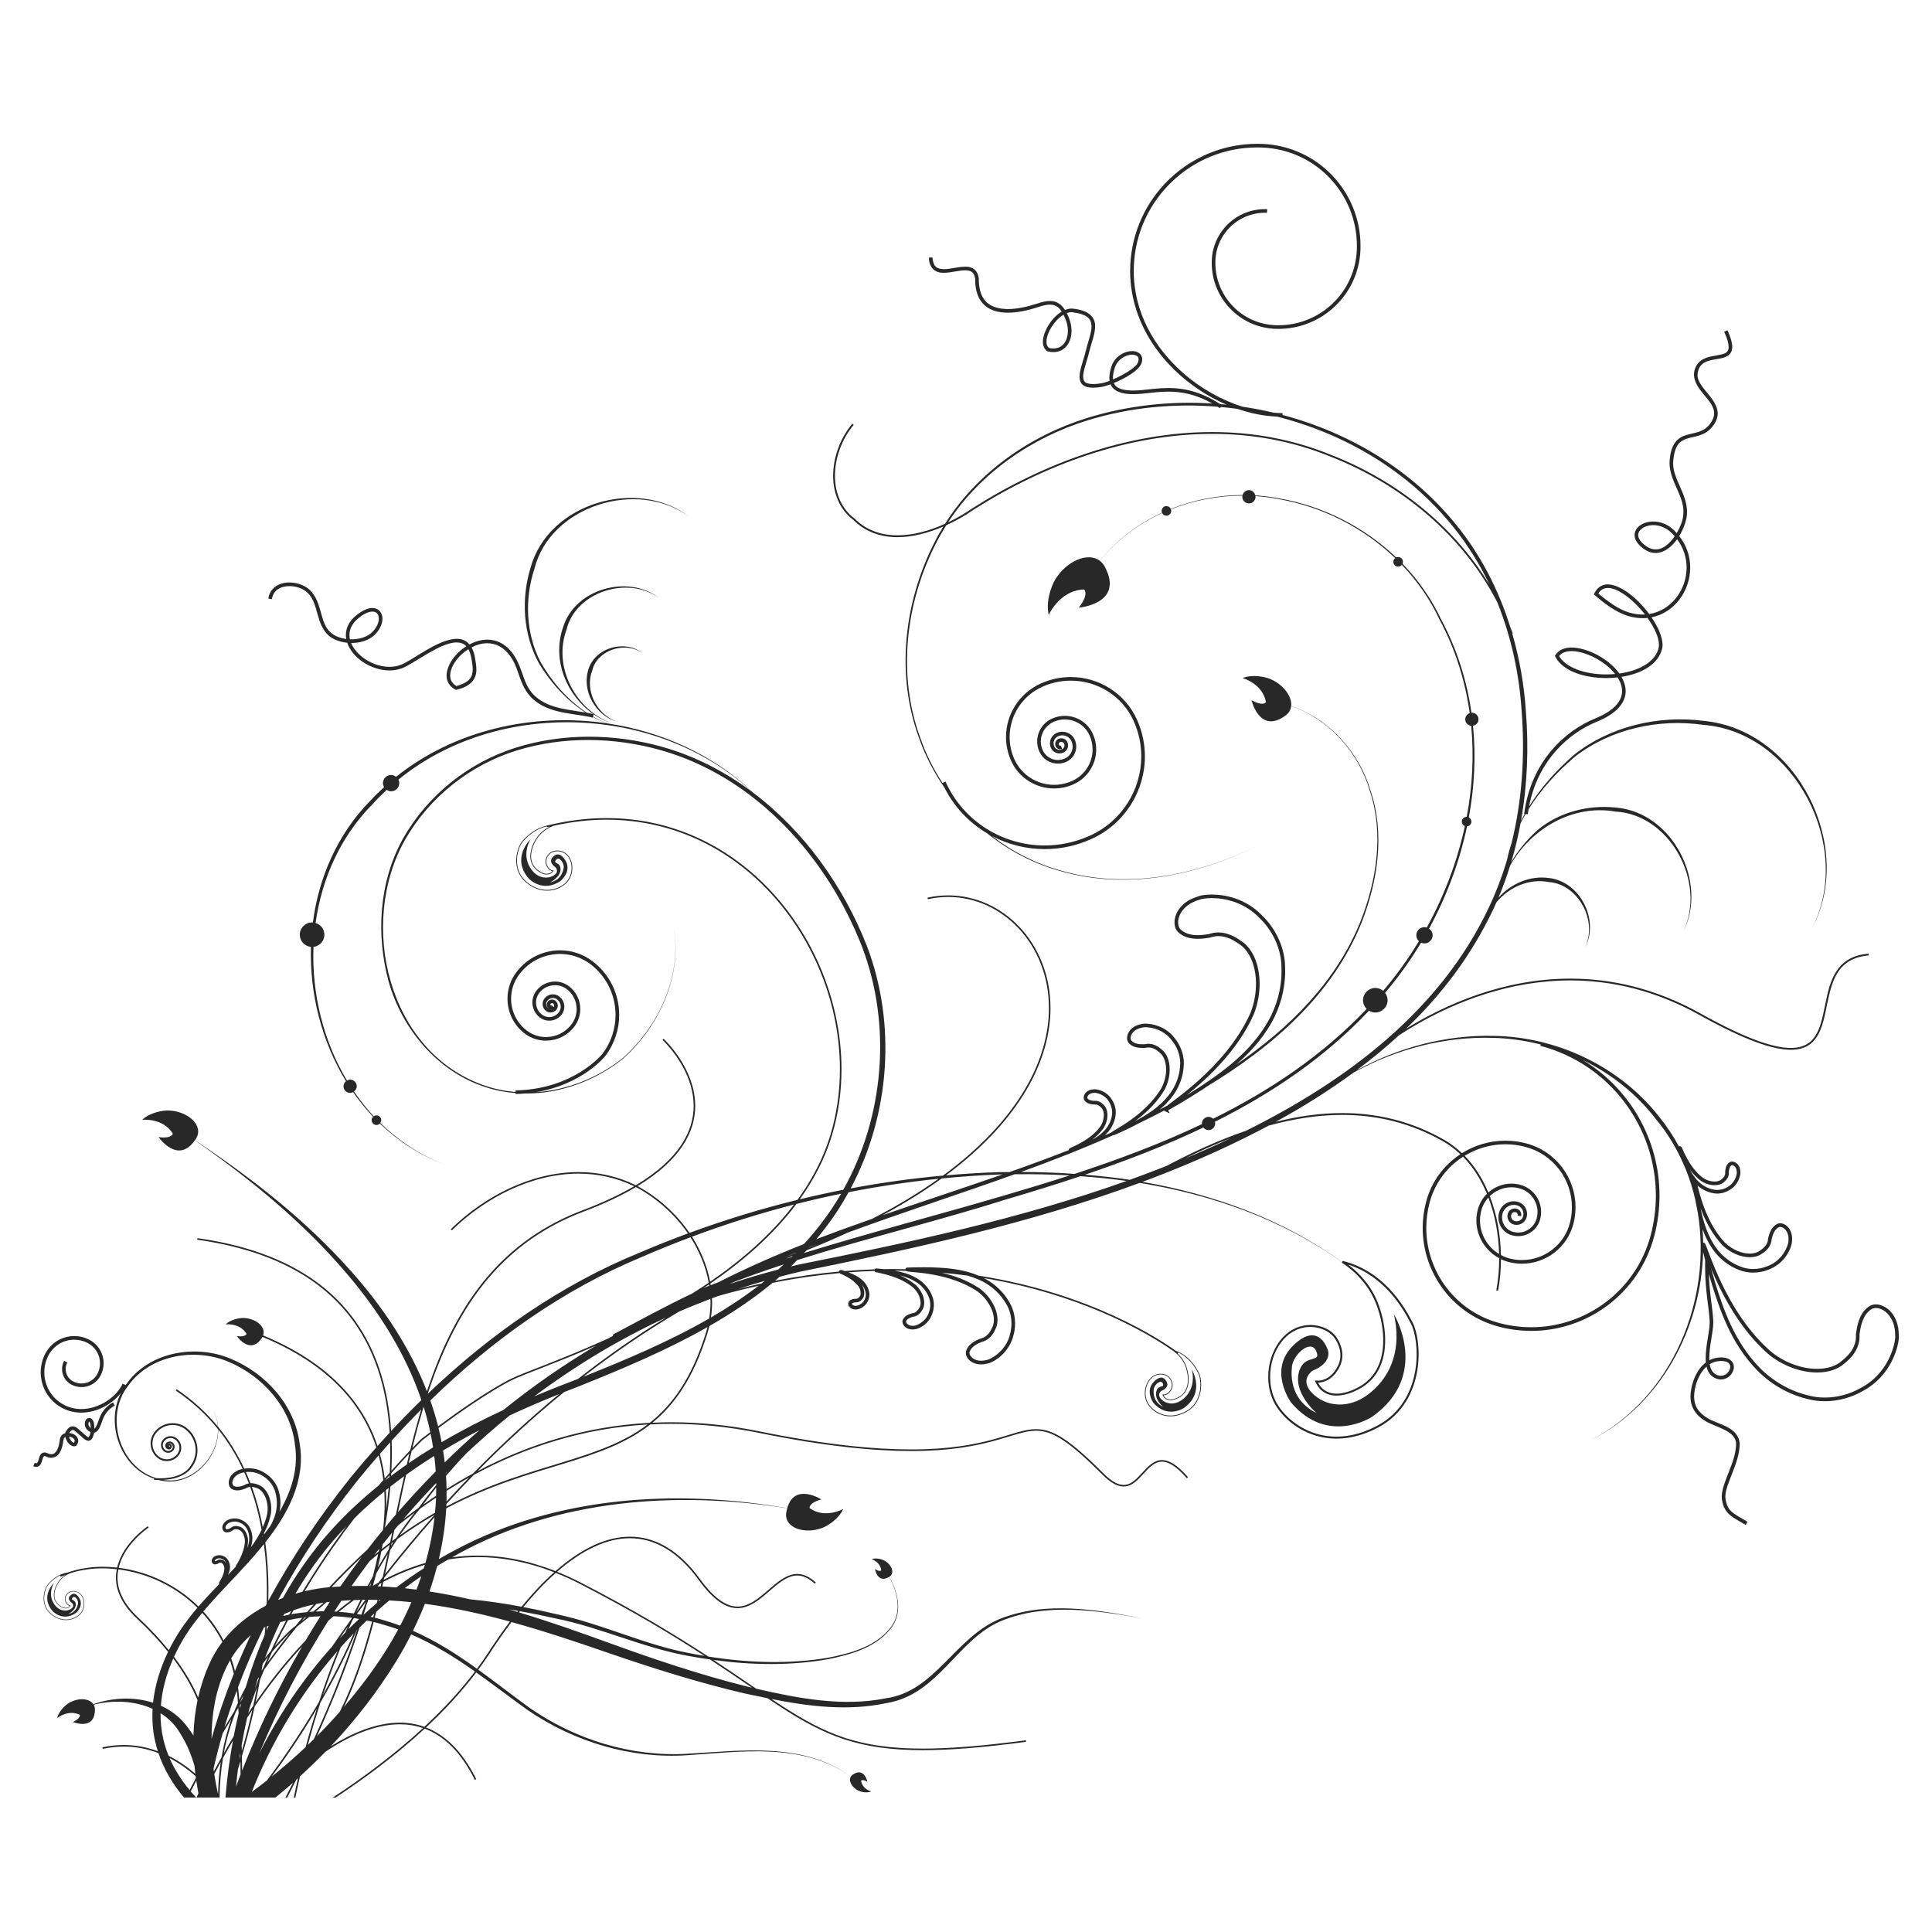 <?xml version="1.0" encoding="utf-8"?>
<!-- Generator: Adobe Illustrator 16.0.0, SVG Export Plug-In . SVG Version: 6.00 Build 0)  -->
<!DOCTYPE svg PUBLIC "-//W3C//DTD SVG 1.1//EN" "http://www.w3.org/Graphics/SVG/1.1/DTD/svg11.dtd">
<svg version="1.1" id="Ebene_1" xmlns="http://www.w3.org/2000/svg" xmlns:xlink="http://www.w3.org/1999/xlink" x="0px" y="0px"
	 width="350px" height="350px" viewBox="0 0 350 350" enable-background="new 0 0 350 350" xml:space="preserve">
<path fill="#282828" d="M155.993,322.607c0,0,0.21-0.371,1.148,0.177c0,0-0.578-2.758-2.692-1.268
	c-1.015,0.714-0.252,2.287,1.155,2.918c0.403,0.183,1.401,0.428,2.208,0.124C157.813,324.559,156.218,324.087,155.993,322.607z
	 M96.077,152.073c0,0-3.561,3.406-0.249,7.124c0,0,2.512,2.63,5.737,0.377c0,0,2.146-1.74,0.802-3.81
	c-1.342-2.069-2.429-0.222-2.429-0.222s-0.519,0.726,0.707,1.587c0,0,0.771,0.811-0.356,1.478c-1.127,0.666-2.595,0.453-3.621-0.607
	C95.645,156.936,94.628,154.846,96.077,152.073z M101.532,157.263c-0.145-1.13-1.376-0.765-0.805-1.488
	c0.569-0.721,1.499,0.592,1.385,1.416c-0.114,0.83-0.574,2.255-2.463,2.664C99.649,159.854,101.735,158.868,101.532,157.263z
	 M9.759,286.762c0,0-2.584,2.47-0.181,5.166c0,0,1.823,1.91,4.163,0.274c0,0,1.557-1.264,0.582-2.765
	c-0.973-1.5-1.762-0.161-1.762-0.161s-0.377,0.526,0.511,1.151c0,0,0.561,0.59-0.258,1.073c-0.817,0.485-1.883,0.33-2.625-0.442
	C9.444,290.287,8.708,288.771,9.759,286.762z M13.716,290.525c-0.104-0.821-0.998-0.557-0.584-1.081
	c0.413-0.522,1.086,0.431,1.005,1.028c-0.083,0.602-0.417,1.636-1.787,1.934C12.35,292.406,13.862,291.689,13.716,290.525z
	 M116.306,118.272c-3.021-2.398-8.431-1.049-9.704,2.962c-1.268,4.005,1.332,8.343,5.071,9.484
	c-3.672-1.405-5.765-5.729-4.376-9.259C108.125,117.866,113.11,116.084,116.306,118.272z M201.597,205.709
	c0.028,0,0.072-0.001,0.162-0.047c-0.052,0.032-0.11,0.05-0.175,0.05C201.585,205.709,201.593,205.709,201.597,205.709z
	 M201.765,205.658c0.006-0.003,0.012-0.006,0.018-0.011h-0.001C201.773,205.65,201.77,205.653,201.765,205.658z M343.974,241.791
	c0.003-3.564-2.295-5.485-4.144-5.491c-0.483,0-0.942,0.136-1.308,0.425c-1.796,1.253-2.114,3.612-2.299,4.979
	c-0.018,0.041-0.006,0.057-0.009,0.099c0,0.091,0.006,0.19,0.006,0.33c-0.009,0.756-0.143,2.485-2.447,4.307
	c-1.066,1.012-2.701,1.543-4.594,1.543c-2.54,0-5.53-0.953-8.097-2.916c-4.312-3.633-7.276-8.568-9.201-12.598
	c-0.964-2.018-1.668-3.804-2.159-5.086c-0.245-0.647-0.438-1.163-0.581-1.526c-0.076-0.183-0.135-0.326-0.192-0.438
	c-0.1-0.098,0.006-0.221-0.397-0.319c-0.006,0-0.008,0.003-0.012,0.003c-0.012-0.811-0.049-1.623-0.108-2.432
	c0.5,1.386,1.189,2.817,2.227,4.155c1.118,1.433,2.691,2.614,4.41,3.242c0.813,0.336,1.686,0.48,2.531,0.48
	c1.048,0,2.056-0.221,2.905-0.59c3.235-1.281,4.119-4.331,4.135-5.045c0-0.015,0.005-0.031,0-0.056
	c0.018-0.115,0.022-0.274,0.022-0.425c0-1.763-1.134-2.816-2.159-2.825c-0.227-0.006-0.45,0.059-0.643,0.177
	c-1.072,0.595-1.37,1.854-1.548,2.552c-0.07,0.283,0.098,1.19-1.473,2.226c-0.479,0.358-1.113,0.544-1.849,0.544
	c-1.388,0-3.108-0.66-4.473-1.962c-2.007-2.107-3.259-4.827-4.022-7.02c-0.383-1.097-0.647-2.063-0.827-2.753
	c-0.06-0.238-0.11-0.43-0.154-0.601c0.766,0.675,1.732,1.173,2.74,1.361c0.269,0.063,0.549,0.094,0.832,0.094
	c0.859,0,1.674-0.274,2.298-0.678c1.597-0.96,1.909-2.602,1.915-3.183c-0.003-0.076-0.003-0.129-0.023-0.211
	c-0.055-1.077-0.807-1.723-1.493-1.725c-0.206,0-0.416,0.065-0.574,0.209c-0.6,0.478-0.637,1.252-0.676,1.66h0.006l-0.011,0.026
	c0.005,0.097,0.014,0.11,0.014,0.191c-0.008,0.203-0.041,0.585-0.577,1.063c-0.279,0.297-0.761,0.477-1.35,0.477
	c-0.664,0-1.444-0.224-2.134-0.694c-1.278-0.961-2.22-2.341-2.847-3.483c-0.313-0.569-0.548-1.079-0.708-1.449
	c-0.085-0.184-0.149-0.336-0.2-0.443c-0.028-0.056-0.047-0.1-0.072-0.146c-0.057-0.024,0.014-0.082-0.153-0.15
	c-0.007-0.004-0.016-0.01-0.027-0.016c-0.038-0.018-0.079-0.029-0.123-0.032c-0.006-0.002-0.009-0.003-0.015-0.003
	c-0.026,0-0.049,0.003-0.072,0.006c-0.037,0.009-0.07,0.035-0.104,0.057c-1.021-1.897-2.224-3.717-3.617-5.426
	c-7.155-9.132-18.612-14.49-30.111-14.622c-8.618-0.167-17.153,2.128-24.673,6.245c2.676-1.996,5.252-4.108,7.694-6.356
	c1.025-0.663,2.136-1.351,3.336-2.036c6.909-3.949,16.59-7.896,27.69-7.893c7.314,0,15.248,1.71,23.423,6.271
	c8.163,4.548,13.234,6.287,16.521,6.292c5.065,0,5.755-4.196,6.589-8.313c0.866-4.166,1.871-8.296,7.512-8.772l-0.023-0.324
	c-5.859,0.48-6.973,4.89-7.808,9.027c-0.868,4.186-1.473,8.054-6.27,8.053c-3.169,0.006-8.22-1.707-16.361-6.247
	c-8.222-4.591-16.217-6.314-23.582-6.314c-12.243,0.002-22.742,4.758-29.747,9.066c5.577-5.342,10.401-11.41,14.112-18.323
	c-0.01,0.064-0.027,0.128-0.038,0.191c0.015-0.078,0.04-0.15,0.056-0.227c0.572-1.067,1.14-2.138,1.658-3.248
	c0.203-0.428,0.39-0.866,0.58-1.302c2.311-2.753,5.934-4.344,9.492-3.648c5.233,0.354,8.911,6.942,6.549,11.841
	c2.603-4.76-0.725-11.841-6.445-12.567c-3.549-0.513-6.958,1.021-9.227,3.543c0.805-1.903,1.501-3.846,2.11-5.814
	c3.76-6.676,11.337-11.124,19.048-9.775c9.887,0.508,16.553,12.774,12.334,21.714c4.458-8.809-1.86-21.57-12.242-22.44
	c-5.025-0.529-10.285,0.831-14.168,4.066c-1.869,1.691-3.519,3.659-4.778,5.831c0.692-2.315,1.248-4.668,1.688-7.043
	c0.289-0.573,0.596-1.136,0.92-1.688l0.383,0.05c0.041-0.314,0.102-0.614,0.154-0.919c2.272-3.613,5.221-6.827,8.428-9.542
	c6.526-5.032,15.173-6.896,23.224-5.734c16.519,1.275,27.226,22.036,19.769,36.697c7.691-14.525-2.656-35.772-19.664-37.42
	c-8.261-1.066-17.01,0.97-23.553,6.169c-3.103,2.707-5.931,5.848-8.124,9.349c1.609-8.406,7.238-13.316,12.266-15.362
	c3.713-1.509,5.241-3.51,5.241-5.568c-0.017-0.885-0.295-1.751-0.76-2.565c3.549-0.557,6.692-2.208,7.376-5.162
	c0.047-0.216,0.067-0.438,0.067-0.669c-0.034-1.414-0.821-3.221-2-4.956c4.173-0.827,6.999-4.803,7.007-9
	c0.003-1.956-0.616-3.964-1.989-5.72c0.739-1.209,1.221-2.56,1.37-3.615c0.03-0.269,0.047-0.524,0.047-0.778
	c-0.029-3.329-2.557-5.942-2.521-8.818c0-0.142,0.006-0.285,0.021-0.428c0.291-3.019,1.273-3.614,2.596-4.044
	c1.327-0.412,3.104-0.438,4.443-2.064c0.708-0.872,1.019-1.7,1.018-2.483c-0.091-2.857-3.742-4.7-3.653-7.002
	c0-0.251,0.04-0.508,0.127-0.783c0.487-1.521,1.809-1.777,3.226-2.024c1.332-0.206,2.924-0.459,2.93-2.239
	c-0.003-0.742-0.266-1.691-0.863-3.007l-0.595,0.271l-0.003-0.003c0.582,1.272,0.809,2.16,0.807,2.739
	c0.008,1.217-0.923,1.325-2.384,1.595c-1.379,0.225-3.124,0.552-3.739,2.469c-0.11,0.332-0.16,0.665-0.16,0.983
	c0.091,2.877,3.742,4.725,3.651,7.002c-0.002,0.609-0.225,1.275-0.868,2.065c-1.127,1.386-2.645,1.418-4.127,1.855
	c-1.49,0.413-2.828,1.459-3.059,4.615c-0.015,0.161-0.021,0.323-0.021,0.483c0.033,3.237,2.551,5.842,2.521,8.818
	c0,0.226-0.014,0.458-0.04,0.696c-0.105,0.91-0.535,2.086-1.173,3.161c-0.168-0.184-0.344-0.367-0.529-0.543
	c-1.135-1.097-2.502-1.554-3.723-1.554c-1.773,0.004-3.356,0.957-3.383,2.449c0,0.866,0.568,1.762,1.776,2.587
	c0.675,0.46,1.366,0.673,2.033,0.672c1.569-0.035,2.909-1.116,3.894-2.496c1.188,1.598,1.715,3.387,1.716,5.141
	c-0.001,4.015-2.779,7.775-6.771,8.407c-2.088-2.825-5.129-5.312-7.495-5.376c-0.996-0.009-1.904,0.513-2.427,1.592l-0.116,0.229
	l0.197,0.167c1.724,1.461,3.788,3.076,6.032,3.747c0.909,0.266,1.788,0.39,2.631,0.39c0.297,0,0.586-0.013,0.87-0.045
	c1.246,1.752,2.082,3.585,2.071,4.846c0,0.19-0.018,0.367-0.053,0.53c-0.537,2.589-3.596,4.204-7.121,4.699
	c-1.905-2.692-5.789-4.68-8.643-4.713c-1.223-0.001-2.324,0.393-2.936,1.354l-0.103,0.156l0.086,0.171
	c1.382,2.625,5.277,3.838,9.202,3.852c0.69-0.006,1.389-0.042,2.074-0.124c0.514,0.806,0.813,1.647,0.811,2.471
	c0,1.691-1.228,3.476-4.835,4.958c-5.481,2.225-11.646,7.759-12.905,17.283l0.099,0.012c-0.233,0.412-0.454,0.831-0.669,1.25
	c1.163-6.538,1.41-13.245,0.886-19.842c-0.315-4.738-1.134-9.475-2.466-14.054l0.098-0.034c-0.145-0.406-0.316-0.799-0.472-1.201
	c-2.116-6.748-5.378-13.12-9.885-18.608c-8.013-9.86-19.209-16.556-31.362-19.776v-0.333v-0.003c-0.085,0-0.169,0-0.251,0
	c-0.45,0-0.911-0.045-1.367-0.076c-1.863-0.446-3.751-0.8-5.646-1.083c-3.805-1.208-7.58-3.315-10.786-6.14
	c-5.204-4.588-8.903-11.017-8.903-18.44c0-0.315,0.006-0.634,0.021-0.943c0.507-12.036,10.424-21.447,22.353-21.447
	c0.321,0,0.639,0.002,0.957,0.02c9.596,0.409,17.095,8.308,17.095,17.815c0,0.253-0.006,0.51-0.016,0.773
	c-0.323,7.633-6.617,13.605-14.188,13.605c-0.205,0-0.41-0.003-0.617-0.012c-6.066-0.255-10.821-5.264-10.818-11.284
	c-0.003-0.162,0-0.324,0.01-0.48c0.203-4.829,4.182-8.604,8.961-8.604c0.128,0,0.257,0.003,0.38,0.01l0.043-0.654
	c-0.147-0.009-0.289-0.009-0.423-0.009c-5.133,0-9.396,4.046-9.617,9.225c-0.009,0.169-0.012,0.342-0.012,0.513
	c0,6.371,5.027,11.668,11.454,11.94c0.211,0.007,0.423,0.012,0.64,0.012c7.921,0,14.501-6.247,14.843-14.235
	c0.009-0.27,0.015-0.537,0.015-0.799c0-9.859-7.771-18.047-17.716-18.469c-0.331-0.018-0.664-0.022-0.99-0.022
	c-12.28,0-22.482,9.688-23.005,22.071c-0.018,0.327-0.023,0.653-0.023,0.976c0.018,11.289,8.273,20.273,17.488,24.218
	c-0.382-0.039-0.768-0.07-1.152-0.104c-3.646-2.338-6.717-2.926-9.4-2.924c-1.786,0.003-3.398,0.249-4.916,0.387
	c-0.549,0.044-1.064,0.072-1.538,0.072c-1.933-0.035-3.036-0.395-3.431-1.364c1.996-0.816,4.45-2.194,4.996-3.545
	c0.094-0.264,0.141-0.516,0.141-0.747c-0.003-1.006-0.899-1.494-1.814-1.494c-1.375,0.006-3.146,0.926-3.758,2.784
	c-0.256,0.784-0.384,1.466-0.384,2.068c0,0.191,0.015,0.374,0.042,0.545c-0.59,0.228-1.098,0.383-1.43,0.428
	c-0.627,0.105-1.148,0.155-1.576,0.155c-1.529-0.062-1.729-0.463-1.781-1.341c-0.012-1.099,0.709-2.839,1.12-4.562
	c0.356-1.538,1.043-3.134,1.052-4.551c0.031-1.609-1.055-2.91-4.046-3.212c-0.09-0.013-0.185-0.016-0.272-0.016
	c-0.382,0.01-0.764,0.103-1.142,0.256c-0.725-1.126-1.618-1.634-2.728-1.624c-0.69,0.001-1.438,0.182-2.287,0.46
	c-1.799,0.59-3.679,1.002-5.338,1.002c-3.041-0.048-5.227-1.231-5.271-5.407c0-0.047,0-0.093,0.005-0.143
	c-0.195-1.623-1.32-2.172-2.46-2.128c-1.26,0.006-2.725,0.454-3.87,0.447c-1.183-0.053-1.893-0.295-2.07-2.128l-0.651,0.048
	l-0.003-0.003c0.093,2.082,1.379,2.793,2.724,2.74c1.291-0.006,2.759-0.453,3.87-0.451c1.019,0.045,1.585,0.239,1.807,1.513
	c-0.006-0.004-0.006,0.046-0.006,0.105c-0.006,2.219,0.637,3.766,1.732,4.735c1.094,0.967,2.581,1.328,4.192,1.328
	c1.766,0,3.704-0.431,5.543-1.034c0.819-0.27,1.509-0.426,2.082-0.426c0.865,0.012,1.521,0.315,2.135,1.262
	c-1.838,1.088-3.371,3.568-3.414,5.45c-0.004,0.653,0.206,1.275,0.721,1.691l0.055,0.047l0.073,0.018
	c0.374,0.095,0.728,0.136,1.061,0.136c2.136-0.004,3.277-1.827,3.28-3.841c0-0.733-0.14-1.504-0.429-2.252
	c-0.138-0.358-0.281-0.684-0.43-0.979c0.283-0.109,0.561-0.168,0.817-0.165c0.067,0,0.126,0.001,0.183,0.012
	c2.899,0.383,3.444,1.281,3.478,2.562c0.008,1.202-0.651,2.794-1.03,4.402c-0.386,1.662-1.13,3.375-1.142,4.71
	c-0.003,0.552,0.146,1.086,0.564,1.46c0.416,0.365,1.029,0.533,1.875,0.533c0.478,0,1.033-0.051,1.685-0.159
	c0.378-0.076,0.902-0.237,1.495-0.455c0.544,1.283,2.053,1.782,4.034,1.787c0.497-0.001,1.031-0.031,1.597-0.075
	c1.547-0.14,3.133-0.384,4.857-0.384c2.319,0.004,4.889,0.434,7.949,2.151c-7.623-0.485-15.323,0.358-22.6,2.6
	c-10.429,3.225-19.982,9.916-25.827,19.198c-2.785,1.256-5.766,2.088-8.582,2.088c-2.907,0-5.626-0.869-7.798-3.038
	c-2.448-1.842-3.551-4.705-3.554-7.761c0-3.212,1.229-6.63,3.399-9.222l-0.251-0.21c-2.222,2.654-3.474,6.137-3.474,9.433
	c0,3.131,1.135,6.106,3.667,8.008c2.22,2.222,5.039,3.118,8.01,3.118c2.734-0.001,5.594-0.771,8.287-1.934
	c-0.572,0.94-1.122,1.896-1.615,2.886c-5.531,10.867-7.049,24.023-2.737,35.572c1.106,3.136,2.652,6.1,4.537,8.828
	c1.785,3.543,4.484,6.351,7.691,8.264c3.996,3.202,8.611,5.621,13.582,6.941c11.87,3.362,24.653,0.723,35.488-4.655
	c-10.853,5.347-23.633,7.939-35.459,4.551c-4.617-1.243-8.918-3.434-12.695-6.315c2.926,1.542,6.209,2.374,9.565,2.374
	c2.817,0,5.688-0.584,8.429-1.817c6.104-2.746,9.727-8.731,9.727-14.981c0-2.229-0.462-4.49-1.429-6.647
	c-2.186-4.855-6.973-7.728-11.997-7.728c-1.82,0-3.672,0.375-5.439,1.176c-3.951,1.777-6.297,5.649-6.297,9.692
	c0,1.443,0.298,2.905,0.926,4.304c1.419,3.152,4.523,5.013,7.784,5.013c1.18,0,2.382-0.244,3.531-0.758
	c2.571-1.155,4.1-3.679,4.1-6.31c0-0.944-0.194-1.896-0.604-2.805c-0.928-2.062-2.957-3.282-5.09-3.282
	c-0.771,0-1.559,0.159-2.31,0.502c-1.687,0.756-2.691,2.412-2.688,4.146c-0.003,0.614,0.125,1.243,0.397,1.842
	c0.61,1.363,1.954,2.166,3.36,2.166c0.513,0,1.033-0.109,1.526-0.326c1.126-0.51,1.794-1.612,1.794-2.765
	c0-0.414-0.085-0.831-0.262-1.226c-0.413-0.917-1.316-1.462-2.266-1.46c-0.342-0.001-0.692,0.067-1.025,0.223
	c-0.759,0.342-1.215,1.09-1.215,1.87c0,0.278,0.056,0.565,0.181,0.838c0.284,0.63,0.907,1.002,1.558,1.002
	c0.236,0,0.473-0.051,0.699-0.147c0.535-0.245,0.852-0.767,0.848-1.314c0-0.199-0.04-0.395-0.121-0.581
	c-0.203-0.444-0.644-0.711-1.104-0.711c-0.164,0-0.339,0.035-0.507,0.114c-0.376,0.168-0.606,0.542-0.606,0.939
	c0,0.139,0.029,0.285,0.094,0.422c0.148,0.33,0.476,0.524,0.814,0.524c0.123,0,0.246-0.026,0.354-0.07l-0.242-0.609
	c-0.044,0.018-0.083,0.023-0.111,0.023c-0.093,0-0.181-0.054-0.216-0.139c-0.026-0.054-0.035-0.101-0.035-0.152
	c0-0.142,0.082-0.281,0.225-0.343c0.076-0.041,0.149-0.054,0.231-0.054c0.212,0,0.415,0.123,0.505,0.327
	c0.047,0.098,0.067,0.203,0.067,0.31c-0.003,0.298-0.172,0.583-0.465,0.716c-0.139,0.061-0.284,0.09-0.429,0.09
	c-0.406,0-0.787-0.229-0.958-0.615c-0.087-0.191-0.123-0.378-0.123-0.57c0-0.529,0.307-1.039,0.831-1.272
	c0.244-0.114,0.5-0.165,0.752-0.168c0.701,0.003,1.364,0.401,1.665,1.073c0.139,0.312,0.206,0.637,0.208,0.96
	c-0.002,0.899-0.523,1.767-1.405,2.163c-0.412,0.181-0.839,0.271-1.261,0.271c-1.156,0-2.26-0.663-2.764-1.782
	c-0.231-0.513-0.34-1.046-0.342-1.57c0.002-1.482,0.86-2.899,2.307-3.549c0.663-0.304,1.355-0.442,2.039-0.445
	c1.884,0.003,3.678,1.078,4.492,2.896c0.368,0.821,0.547,1.683,0.547,2.536c0,2.38-1.382,4.664-3.713,5.712
	c-1.061,0.475-2.174,0.701-3.263,0.701c-3.012,0-5.876-1.72-7.187-4.625c-0.589-1.317-0.867-2.688-0.867-4.037
	c0-3.793,2.199-7.429,5.909-9.094c1.68-0.762,3.439-1.116,5.171-1.116c4.777,0,9.327,2.729,11.401,7.339
	c0.926,2.07,1.368,4.237,1.368,6.377c0,6-3.477,11.749-9.341,14.384c-2.653,1.193-5.429,1.757-8.158,1.759
	c-7.531-0.001-14.704-4.303-17.971-11.574l-0.543,0.244c-1.645-2.517-2.994-5.229-3.989-8.075
	c-4.253-11.501-2.705-24.566,2.823-35.351c0.564-1.122,1.195-2.206,1.861-3.262c1.791-0.813,3.497-1.801,5.021-2.86
	c12.836-8.146,28.008-13.687,43.14-13.687c7.277,0,14.542,1.276,21.539,4.161c12.665,4.954,23.88,14.21,30.113,26.351
	c2.539,6.28,3.984,13.022,4.417,19.792c0.61,7.989,0.082,16.117-1.844,23.886c-0.33,0.989-0.605,2-0.82,3.028
	c-0.877,2.924-1.962,5.786-3.271,8.558c-8.778,18.685-25.748,31.406-43.996,40.468c-4.919,1.685-9.748,3.904-14.386,6.365
	c-2.213,0.875-4.436,1.724-6.673,2.525c-2.69-0.41-5.398-0.696-8.111-0.931c7.287-2.458,14.516-5.232,21.44-8.549
	c0.222,0.284,0.549,0.479,0.935,0.479c0.663,0,1.201-0.54,1.201-1.203c0-0.108-0.035-0.205-0.061-0.304
	c10.319-5.156,19.896-11.604,27.925-20.129c0.336,0.201,0.728,0.326,1.147,0.326c1.228,0,2.224-0.996,2.224-2.228
	c0-0.5-0.169-0.957-0.449-1.331c2.401-2.832,4.586-5.88,6.517-9.098c0.188,0.087,0.392,0.142,0.613,0.142
	c0.815,0,1.479-0.663,1.479-1.479c0-0.502-0.266-0.923-0.651-1.192c3.167-5.813,5.522-12.092,6.885-18.541
	c0.44-0.044,0.789-0.402,0.789-0.856c0-0.332-0.194-0.612-0.47-0.758c1.018-5.496,1.309-11.093,0.762-16.611
	c0.562-0.102,0.993-0.569,0.993-1.158c0-0.663-0.537-1.201-1.2-1.201c-0.025,0-0.05,0.012-0.076,0.016
	c-0.834-5.858-2.625-11.594-5.531-16.985c-1.747-3.722-4.126-7.085-6.955-10.02c0.047-0.106,0.074-0.225,0.074-0.349
	c0-0.479-0.389-0.868-0.867-0.868c-0.127,0-0.246,0.029-0.354,0.077c-5.805-5.539-13.292-9.334-21.188-10.69
	c-1.432-0.28-2.883-0.456-4.341-0.548c-0.117-0.537-0.575-0.952-1.151-0.952c-0.549,0-0.996,0.38-1.136,0.882
	c-4.452,0.01-8.899,0.877-13.017,2.528c-0.135-0.307-0.438-0.521-0.795-0.521c-0.479,0-0.867,0.39-0.867,0.871
	c0,0.117,0.023,0.229,0.066,0.332c-4.347,2.007-8.239,4.935-11.258,8.709c-2.147-1.649-6.041,0.033-8.08,3.381
	c-0.678,1.11-1.765,3.947-1.177,6.424c0,0,1.975-4.494,6.396-4.608c0,0,0.996,0.748-0.951,3.289c0,0,8.294-0.672,4.711-7.414
	c-0.241-0.451-0.547-0.797-0.893-1.067c3.033-3.764,6.932-6.678,11.281-8.666c0.141,0.285,0.43,0.488,0.771,0.488
	c0.479,0,0.869-0.39,0.869-0.867c0-0.103-0.025-0.197-0.057-0.288c4.109-1.636,8.544-2.484,12.977-2.481
	c-0.013,0.07-0.044,0.136-0.044,0.209c0,0.665,0.539,1.202,1.202,1.202s1.201-0.538,1.201-1.202c0-0.045-0.021-0.085-0.025-0.127
	c1.442,0.098,2.879,0.276,4.29,0.558c7.861,1.385,15.283,5.167,21.032,10.682c-0.198,0.159-0.336,0.393-0.336,0.669
	c0,0.48,0.391,0.872,0.871,0.872c0.274,0,0.508-0.137,0.669-0.337c2.786,2.917,5.126,6.26,6.844,9.957
	c2.878,5.376,4.639,11.093,5.45,16.925c-0.467,0.164-0.809,0.599-0.809,1.122c0,0.619,0.477,1.11,1.078,1.174
	c0.523,5.483,0.217,11.038-0.809,16.49c-0.006,0-0.012-0.003-0.021-0.003c-0.482,0-0.871,0.39-0.871,0.866
	c0,0.371,0.231,0.682,0.559,0.808c-1.382,6.4-3.745,12.625-6.912,18.387c-0.131-0.04-0.266-0.084-0.409-0.084
	c-0.814,0-1.478,0.663-1.478,1.478c0,0.425,0.184,0.802,0.47,1.072c-1.92,3.18-4.092,6.195-6.479,8.992
	c-0.386-0.321-0.877-0.523-1.418-0.523c-1.23,0-2.228,0.998-2.228,2.227c0,0.616,0.252,1.176,0.657,1.579
	c-8.001,8.427-17.533,14.801-27.813,19.89c-0.217-0.206-0.506-0.336-0.83-0.336c-0.663,0-1.202,0.536-1.202,1.201
	c0,0.036,0.02,0.066,0.022,0.102c-7.443,3.536-15.232,6.453-23.089,9.021c-3.235-0.229-6.468-0.342-9.689-0.345
	c5.664-2.058,11.272-4.244,16.772-6.701l0.029,0.041h0.002c0.007-0.007,0.016-0.015,0.021-0.021
	c0.003-0.003,0.008-0.003,0.009-0.006c-0.009,0.009-0.018,0.02-0.029,0.026h0.017c0.325-0.146,1.672-0.708,3.511-1.633
	c0.276-0.143,0.568-0.298,0.872-0.46c1.592-0.764,3.17-1.563,4.738-2.385c0.047,0.071,0.105,0.127,0.149,0.139l0.838,0.374
	l-0.277-0.551c0.751-0.427,3.097-1.741,6.212-3.761c0.254-0.17,0.531-0.359,0.799-0.541c11.86-7.196,22.832-16.642,28.049-29.77
	c2.922-7.51,4.223-16.037,1.593-23.838c-2.065-6.986-7.47-12.992-14.375-15.327c0.177-1.743-1.413-3.887-3.766-4.886
	c-0.925-0.393-3.212-0.904-5.036-0.181c0,0,3.651,1.006,4.235,4.367c0,0-0.461,0.844-2.62-0.354c0,0,1.443,6.253,6.188,2.762
	c0.619-0.454,0.926-1.047,0.996-1.694c6.888,2.372,12.233,8.389,14.252,15.354c2.578,7.775,1.232,16.245-1.712,23.701
	c-4.423,10.961-12.894,19.305-22.531,25.911c2.337-2.012,4.646-4.474,6.43-7.6c1.571-2.779,2.478-6.098,2.478-9.321
	c0-0.229-0.006-0.46-0.012-0.688l-0.002-0.001c-0.006-3.717-1.839-7.167-4.08-9.337c-3.02-3.172-6.785-3.882-9.213-3.882
	c-1.276,0.01-2.14,0.174-2.512,0.365c-2.92,0.837-4.229,2.974-4.227,4.681c-0.003,0.811,0.293,1.543,0.883,1.967
	c0.983,0.799,2.216,1.008,3.326,1.011c0.789-0.003,1.529-0.106,2.098-0.196c0.257-0.05,0.716-0.288,1.631-0.295
	c0.887,0.003,2.109,0.255,3.604,1.326c1.966,1.132,3.226,3.977,3.22,7.324c0,1.683-0.313,3.481-0.993,5.24
	c-2.273,5.13-6.157,9.341-9.479,12.312c-1.66,1.485-3.174,2.664-4.28,3.499c-0.553,0.42-1.002,0.751-1.317,0.998
	c-0.012,0.012-0.02,0.015-0.031,0.024c-0.448,0.235-0.901,0.466-1.351,0.698c0.873-0.729,1.723-1.577,2.465-2.599
	c1.061-1.474,1.753-3.316,1.88-5.138c0.022-0.214,0.037-0.441,0.037-0.665c-0.003-1.744-0.713-3.389-1.66-4.53
	c-1.685-2.207-4.118-2.634-5.316-2.634c-0.345,0.008-0.566,0.026-0.75,0.097c-1.703,0.281-2.568,1.497-2.568,2.511
	c-0.003,0.386,0.129,0.758,0.406,1.009c0.693,0.692,1.674,0.783,2.396,0.784c0.18,0,0.344-0.004,0.486-0.011
	c0.179-0.017,0.287-0.069,0.608-0.073c0.438,0.004,1.112,0.13,1.937,0.867c0.774,0.563,1.247,1.733,1.246,3.129
	c0,1.056-0.265,2.231-0.84,3.334c-1.455,2.502-3.701,4.458-5.589,5.808c-0.94,0.672-1.793,1.196-2.411,1.562
	c-0.309,0.186-0.557,0.331-0.737,0.442c-0.147,0.153-0.226,0.07-0.33,0.256c-0.396,0.174-0.796,0.339-1.192,0.511
	c0.164-0.154,0.33-0.313,0.488-0.486c0.705-0.782,1.218-1.796,1.408-2.844c0.057-0.262,0.084-0.531,0.084-0.799
	c-0.003-0.867-0.283-1.695-0.698-2.323c-0.964-1.581-2.591-1.885-3.181-1.888c-0.088,0-0.152,0.006-0.23,0.028
	c-1.065,0.054-1.703,0.808-1.706,1.495c-0.003,0.206,0.062,0.419,0.207,0.581c0.488,0.595,1.261,0.626,1.668,0.66l0.351,0.023
	v-0.029c0.215,0.026,0.543,0.128,0.938,0.562c0.307,0.275,0.488,0.768,0.488,1.371c0,0.657-0.214,1.427-0.672,2.113
	c-0.952,1.287-2.324,2.241-3.459,2.878c-0.568,0.315-1.075,0.555-1.441,0.723c-0.186,0.085-0.335,0.15-0.442,0.203
	c-0.056,0.026-0.1,0.047-0.146,0.073c-0.023,0.054-0.076-0.003-0.142,0.137c-0.012,0.02-0.021,0.043-0.033,0.076
	c-0.014,0.035-0.02,0.067-0.023,0.095c0,0.005,0,0.008,0,0.012c0,0.003,0,0.008,0,0.009c0,0.011,0.004,0.011,0.004,0.02
	c-3.551,1.392-7.133,2.705-10.736,3.973c-0.628,0.009-1.259-0.005-1.885,0.012c-3.213,0.098-6.42,0.302-9.622,0.58
	c13.737-10.22,18.931-21.176,18.933-30.299c0-5.874-2.153-10.978-5.543-14.616c-3.394-3.632-8.027-5.8-12.985-5.8
	c-1.236,0-2.492,0.133-3.755,0.413l0.063,0.279c1.243-0.275,2.479-0.408,3.692-0.408c4.874,0,9.432,2.129,12.776,5.712
	c3.342,3.582,5.467,8.614,5.467,14.419c0.002,9.089-5.228,20.089-19.193,30.348c-5.606,0.506-11.186,1.284-16.718,2.323
	c7.107-13.363,8.342-29.76,2.933-43.934c-4.227-10.791-11.32-20.748-20.588-27.747c-7.23-6.915-16.674-11.14-26.557-12.583
	c-0.849-0.351-1.668-0.753-2.457-1.209l0.102-0.426c1.04,0.715,2.172,1.292,3.38,1.681c-6.745-2.458-10.779-10.382-8.282-17.032
	c1.635-6.79,11.048-9.843,16.753-5.718c-5.529-4.334-15.364-1.716-17.448,5.489c-1.947,5.844,0.755,12.222,5.546,15.546
	c-0.389-0.091-0.785-0.171-1.182-0.243c-3.474-2.309-6.31-5.569-8.358-9.136c-2.71-5.187-2.94-11.461-1.136-16.936
	c2.854-11.409,18.642-16.357,28.064-9.425c-9.249-7.141-25.455-2.629-28.759,9.2c-1.747,5.698-1.362,12.103,1.507,17.333
	c2.133,3.535,4.987,6.687,8.428,8.921c-2.938-0.508-6.1-0.694-8.48-2.439c-2.991-2.14-2.566-5.271-4.639-8.185
	c-1.32-1.827-3.003-2.581-4.661-2.577c-1.12,0.012-2.227,0.339-3.229,0.869c-0.61-0.709-1.421-1.03-2.319-1.015
	c-3.4,0.029-8.144,4.028-10.193,4.74c-0.634,0.231-1.306,0.336-1.988,0.336c-1.764,0-3.596-0.72-4.969-1.817
	c-0.903-0.72-1.601-1.594-1.972-2.506c0.031,0,0.062,0.001,0.092,0.001c1.57-0.003,3.158-0.461,4.214-1.509
	c0.926-0.931,1.37-1.983,1.373-2.894c-0.003-1.047-0.684-1.935-1.823-1.935c-0.616,0-1.332,0.239-2.141,0.759
	c-1.852,1.179-2.67,2.658-2.667,4.129c0.004,0.244,0.028,0.489,0.07,0.728c-1.049-0.142-2.023-0.511-2.685-1.059
	c-2.213-1.733-1.538-5.569-3.953-7.861c-0.927-0.849-2.311-1.312-3.653-1.319c-1.748-0.016-3.527,0.869-3.825,2.92l0.65,0.098
	c0.25-1.662,1.6-2.343,3.175-2.359c1.188-0.003,2.444,0.434,3.212,1.142c2.146,1.881,1.458,5.733,3.979,7.887
	c0.85,0.695,2.033,1.107,3.275,1.231c0.926,2.765,4.331,5.002,7.647,5.019c0.75,0,1.499-0.117,2.213-0.373
	c2.243-0.841,6.993-4.73,9.968-4.703c0.695,0.015,1.286,0.193,1.747,0.692c-2.054,1.298-3.543,3.433-3.574,5.302
	c-0.007,1.018,0.5,1.979,1.586,2.55l0.108,0.059l0.124-0.032c2.789-0.651,3.611-2.132,3.576-3.692c0-0.685-0.128-1.384-0.241-2.069
	c-0.121-0.771-0.337-1.405-0.626-1.909c0.901-0.472,1.883-0.757,2.85-0.754c1.462,0.005,2.907,0.624,4.132,2.305
	c1.928,2.601,1.51,5.922,4.782,8.333c3.05,2.203,7.02,2.063,10.204,2.841l0.028-0.114c0.772,0.426,1.573,0.797,2.4,1.123
	c-13.353-1.929-27.491,1.231-38.076,9.714c-0.253-0.197-0.555-0.333-0.898-0.333c-0.818,0-1.478,0.66-1.478,1.477
	c0,0.265,0.088,0.5,0.21,0.716c-0.882,0.809-1.747,1.646-2.568,2.539c-5.907,6.053-9.273,13.846-10.335,21.989
	c-0.047-0.003-0.094-0.015-0.142-0.015c-1.229,0-2.228,0.996-2.228,2.227c0,1.158,0.89,2.099,2.019,2.207
	c-0.247,8.525,1.957,17.147,6.348,24.334c-0.269,0.22-0.45,0.541-0.45,0.915c0,0.663,0.537,1.201,1.201,1.201
	c0.195,0,0.374-0.058,0.537-0.141c1.099,1.577,2.305,3.071,3.625,4.464c-0.161,0.157-0.26,0.377-0.26,0.619
	c0,0.479,0.389,0.87,0.869,0.87c0.243,0,0.463-0.101,0.619-0.263c3.203,3.071,6.98,5.585,11.318,7.282
	c-4.329-1.746-8.077-4.294-11.245-7.391c0.104-0.143,0.177-0.311,0.177-0.499c0-0.48-0.389-0.869-0.869-0.869
	c-0.186,0-0.346,0.07-0.486,0.168c-1.31-1.403-2.503-2.908-3.584-4.493c0.298-0.219,0.502-0.553,0.502-0.949
	c0-0.664-0.54-1.203-1.203-1.203c-0.209,0-0.397,0.068-0.568,0.166c-4.3-7.191-6.397-15.775-6.069-24.219
	c1.11-0.125,1.975-1.056,1.975-2.2c0-1.008-0.675-1.851-1.592-2.124c1.122-8.046,4.516-15.707,10.379-21.583
	c0.8-0.888,1.645-1.722,2.509-2.531c0.232,0.152,0.492,0.258,0.789,0.258c0.815,0,1.478-0.66,1.478-1.477
	c0-0.228-0.061-0.438-0.155-0.629c17.951-14.662,46.875-13.728,64.06,2.2c-4.881-3.647-10.348-6.486-16.336-8.169
	c-8.606-2.388-17.901-2.508-26.455,0.169c-8.552,2.683-15.987,8.636-20.413,16.433c-4.379,7.862-4.945,17.446-2.608,26.01
	c2.436,8.548,8.801,16.182,17.378,19.004c1.832,0.621,3.714,0.978,5.609,1.128l0.003,0.174c0.59-0.012,1.154-0.05,1.711-0.097
	c6.406,0.059,12.827-2.342,17.808-6.354c6.549-5.917,10.735-15.02,9.092-23.91c1.605,8.898-2.616,17.96-9.165,23.83
	c-4.464,3.564-10.077,5.826-15.78,6.194c8.47-1.381,12.557-6.524,12.584-6.557c1.69-2.236,2.512-4.853,2.512-7.442
	c0-3.687-1.659-7.32-4.812-9.708c-1.767-1.344-3.841-1.991-5.9-1.991c-2.986,0-5.946,1.361-7.896,3.938
	c-1.099,1.441-1.63,3.143-1.627,4.825c-0.003,2.396,1.077,4.762,3.122,6.313c1.146,0.871,2.502,1.294,3.849,1.29
	c1.944,0.004,3.878-0.882,5.147-2.561c0.717-0.948,1.066-2.063,1.066-3.165c0-1.564-0.704-3.112-2.046-4.129
	c-0.758-0.577-1.65-0.854-2.536-0.854c-1.281,0-2.55,0.583-3.387,1.688c-0.478,0.626-0.707,1.365-0.707,2.096
	c0,1.037,0.471,2.066,1.357,2.737c0.505,0.383,1.103,0.569,1.693,0.566c0.854,0.003,1.706-0.386,2.264-1.121
	c0.317-0.424,0.476-0.922,0.473-1.411c0.003-0.701-0.313-1.393-0.912-1.85c-0.348-0.264-0.756-0.39-1.154-0.386
	c-0.584-0.004-1.166,0.265-1.545,0.768c-0.222,0.286-0.327,0.632-0.327,0.973c0,0.483,0.219,0.964,0.633,1.277
	c0.242,0.183,0.527,0.271,0.812,0.271c0.407,0,0.813-0.184,1.079-0.534c0.155-0.214,0.234-0.454,0.234-0.698
	c0-0.345-0.155-0.687-0.448-0.908c-0.178-0.138-0.39-0.202-0.592-0.2c-0.298-0.002-0.594,0.134-0.786,0.391
	c-0.12,0.149-0.177,0.338-0.177,0.516c0,0.259,0.12,0.512,0.337,0.677c0.019,0.013,0.04,0.027,0.059,0.041
	c-0.042-0.022-0.083-0.046-0.123-0.076c-0.242-0.186-0.374-0.468-0.374-0.755c0-0.206,0.064-0.406,0.195-0.574
	c0.253-0.338,0.637-0.51,1.022-0.514c0.266,0.004,0.529,0.081,0.757,0.257c0.429,0.324,0.653,0.817,0.657,1.326
	c-0.004,0.354-0.113,0.708-0.345,1.018c-0.43,0.565-1.081,0.859-1.741,0.862c-0.453-0.003-0.908-0.144-1.297-0.436
	c-0.716-0.545-1.095-1.373-1.095-2.216c0-0.595,0.187-1.19,0.571-1.697c0.711-0.939,1.784-1.43,2.866-1.43
	c0.75,0,1.497,0.232,2.14,0.719c1.171,0.888,1.785,2.236,1.785,3.607c0,0.964-0.304,1.936-0.932,2.768
	c-1.142,1.511-2.876,2.304-4.624,2.304c-1.208,0-2.42-0.377-3.449-1.158c-1.881-1.423-2.867-3.587-2.867-5.79
	c0-1.545,0.488-3.105,1.496-4.432c1.823-2.407,4.583-3.673,7.373-3.676c1.922,0.003,3.854,0.602,5.503,1.854
	c2.982,2.263,4.548,5.696,4.548,9.189c0,2.453-0.773,4.929-2.372,7.042c0-0.003-1.248,1.582-3.853,3.219
	c-2.606,1.638-6.546,3.307-11.892,3.418l0.009,0.286c-1.873-0.157-3.73-0.521-5.536-1.141C70.211,190.68,64.8,167.29,73.406,152.085
	c4.399-7.678,11.756-13.513,20.197-16.125c8.437-2.605,17.634-2.449,26.107-0.06c17.217,4.881,30.209,19.464,36.509,35.751
	c5.366,14.237,3.929,30.687-3.45,43.885c-2.638,0.516-5.267,1.094-7.878,1.728c2.515-3.519,4.537-7.35,5.808-11.537
	c1.182-3.896,1.745-7.945,1.745-12.011c-0.001-11.249-4.31-22.623-11.785-31.186c-7.473-8.565-18.119-14.324-30.775-14.324
	c-3.483,0-7.114,0.437-10.875,1.37l0.001,0.009c-2.087,0.473-3.542,1.846-4.341,2.73c-0.48,0.536-1.009,1.709-1.126,3.064
	c-0.125,1.455,0.23,3.125,1.669,4.392c1.114,0.973,2.259,1.435,3.326,1.55c0.003,0,0.003,0,0.003,0
	c1.583,0.171,2.985-0.413,3.862-1.166c0.771-0.662,1.183-1.617,1.265-2.569c0.075-0.873-0.128-1.751-0.594-2.404
	c-0.489-0.687-1.18-1.017-1.842-1.088c-0.663-0.07-1.297,0.116-1.677,0.469c-0.433,0.401-0.678,0.85-0.719,1.326
	c-0.028,0.333,0.041,0.679,0.208,1.029c0.305,0.649,0.8,0.846,1.031,0.904c-0.378,0.409-0.8,0.504-1.207,0.463
	c-0.389-0.042-0.759-0.216-1.031-0.385c-0.274-0.167-0.444-0.319-0.448-0.323c-0.974-0.777-1.252-1.794-1.167-2.816
	c0.117-1.367,0.902-2.737,1.563-3.482c0.576-0.653,1.25-1.088,1.782-1.361c0.383-0.196,0.682-0.302,0.822-0.349
	c3.27-0.717,6.445-1.075,9.495-1.075c12.567,0,23.13,5.712,30.559,14.223c7.43,8.512,11.717,19.823,11.715,30.999
	c0,4.039-0.56,8.062-1.732,11.928c-1.29,4.258-3.362,8.151-5.952,11.72c-6.628,1.623-13.163,3.625-19.569,5.982
	c-2.387-3.482-5.66-6.434-9.414-8.47c8-4.842,10.456-10.02,10.455-14.533c-0.007-6.91-5.712-12.141-5.721-12.153l-0.193,0.21
	c0.001,0.002,0.348,0.32,0.876,0.915c1.588,1.772,4.754,5.969,4.751,11.028c-0.001,4.418-2.409,9.548-10.468,14.375
	c-3.352-1.648-6.862-2.387-10.368-2.387c-8.518,0.005-17.004,4.323-23.162,10.354l0.198,0.201
	c6.114-5.986,14.543-10.271,22.963-10.27c3.406,0,6.813,0.709,10.069,2.277c-2.518,1.479-5.567,2.93-9.254,4.323
	c-11.986,4.52-19.33,12.78-24.27,22.829c-1.56,3.173-2.871,6.529-4.025,9.998c-3.128-8.068-8.077-15.408-13.767-21.785
	c-8.214-9.263-18.024-16.897-28.264-23.697c0.064-0.094,0.13-0.167,0.194-0.271c1.501-2.394-1.485-5.024-4.998-5.112
	c-1.005-0.029-3.321,0.339-4.751,1.685c0,0,3.767-0.412,5.546,2.503c0,0-0.118,0.955-2.569,0.633c0,0,3.483,5.028,6.565,0.58
	c10.081,7.034,19.688,14.883,27.614,24.256c5.746,6.739,10.602,14.452,13.428,22.797c-1.875,1.83-3.703,3.702-5.486,5.62
	c-0.533-7.947-2.749-15.27-7.443-21.191c-5.466-6.896-14.28-11.879-27.637-13.755l-0.041,0.283
	c13.307,1.871,22.04,6.818,27.453,13.649c4.703,5.93,6.906,13.29,7.404,21.3c-0.741,0.804-1.477,1.606-2.201,2.422
	c-2.664-8.059-8.965-15.161-20.731-20.039c0.581-1.537-1.309-3.1-3.541-3.155c-0.685-0.018-2.263,0.23-3.24,1.146
	c0,0,2.568-0.277,3.78,1.709c0,0-0.08,0.651-1.75,0.43c0,0,2.483,3.603,4.617,0.201c0.013-0.021,0.013-0.044,0.025-0.065
	c11.784,4.893,18.018,11.979,20.621,20.021c-1.587,1.792-3.146,3.607-4.656,5.455c-5.574,6.976-10.625,14.451-14.908,22.34
	c0.013-0.621,0.025-1.238,0.025-1.859c0.001-2.927-0.184-5.848-0.573-8.726c3.964-4.969,7.355-11.162,6.241-17.812
	c-0.876-7.087-6.209-12.884-12.623-15.506c-6.37-2.631-14.772-1.176-18.837,4.723c-0.023,0.033-0.044,0.068-0.067,0.102
	l-0.555-0.254v-0.003c-1.12,2.435-4.291,4.603-7.491,4.594c-1.073-0.003-2.151-0.238-3.167-0.78c-2.25-1.194-3.527-3.496-3.53-5.877
	c0.003-1.055,0.251-2.124,0.78-3.119c0.95-1.775,2.767-2.788,4.646-2.788c0.834,0,1.677,0.196,2.465,0.618
	c1.399,0.742,2.195,2.175,2.195,3.657c0,0.653-0.153,1.317-0.485,1.941c-0.583,1.097-1.705,1.718-2.869,1.718
	c-0.514,0-1.034-0.122-1.523-0.379c-0.854-0.454-1.341-1.332-1.344-2.236c0.003-0.399,0.095-0.811,0.298-1.186l-0.574-0.309
	c-0.26,0.474-0.377,0.99-0.377,1.494c0,1.141,0.613,2.241,1.691,2.816c0.581,0.309,1.209,0.457,1.829,0.454
	c1.394,0.003,2.746-0.749,3.447-2.063c0.381-0.725,0.564-1.496,0.564-2.251c0-1.715-0.923-3.375-2.544-4.235
	c-0.882-0.475-1.837-0.697-2.773-0.697c-2.111,0-4.158,1.141-5.223,3.136c-0.583,1.092-0.857,2.271-0.857,3.429
	c0,2.612,1.408,5.14,3.876,6.455c1.116,0.595,2.305,0.854,3.475,0.854c2.847-0.009,5.572-1.523,7.17-3.546
	c-2.825,5.626-0.046,13.512,6.035,15.506l-0.015,0.214c0.285,0.02,0.549,0.025,0.815,0.031c5.646,1.545,10.904-3.802,10.802-9.171
	c1.791,2.226,3.249,4.633,4.439,7.161c-0.571,0.112-0.986,0.283-1.174,0.434c-0.934,0.501-1.36,1.343-1.36,2.058
	c0.001,0.516,0.223,1.004,0.682,1.21c0.276,0.13,0.583,0.187,0.877,0.187c0.599-0.004,1.143-0.212,1.499-0.349
	c0.167-0.079,0.359-0.238,0.824-0.283c0.917,2.505,1.598,5.107,2.077,7.77c-0.482,1.001-1.046,1.912-1.589,2.678
	c-0.123,0.172-0.234,0.313-0.354,0.469c0.108-0.331,0.193-0.682,0.242-1.056c0.021-0.174,0.032-0.351,0.032-0.524
	c0-0.599-0.125-1.213-0.374-1.754l0,0c0-0.002,0-0.005-0.003-0.006c0-0.002,0-0.005,0-0.005h-0.001
	c-0.332-0.79-1.005-1.347-1.667-1.615c0,0,0,0-0.001-0.002c-0.001,0-0.006-0.001-0.009-0.004l-0.001,0.003
	c-0.4-0.179-0.792-0.245-1.145-0.245c-0.441,0-0.822,0.102-1.11,0.215c-0.143,0.057-0.263,0.118-0.359,0.175l-0.178,0.139
	l-0.003-0.004c-0.015,0.013-0.025,0.024-0.041,0.037l-0.003,0.005l0,0c-0.385,0.324-0.561,0.728-0.561,1.084
	c0.003,0.372,0.18,0.726,0.543,0.835v0.002c0.003,0.001,0.006,0,0.009,0.001c0.003,0.002,0.006,0.003,0.009,0.005v-0.003
	c0.103,0.027,0.203,0.044,0.301,0.044c0.432-0.002,0.774-0.217,0.986-0.341h0.001l0.067-0.05c0.07-0.056,0.203-0.187,0.555-0.192
	c0.096,0,0.208,0.012,0.337,0.039l0.012,0.005l0.013,0.001c0.27,0.034,0.588,0.257,0.835,0.633c0.247,0.375,0.417,0.891,0.429,1.447
	c-0.029,1.131-0.432,2.236-0.833,3.068c-0.199,0.421-0.397,0.771-0.549,1.024c-0.074,0.13-0.137,0.235-0.184,0.313l-0.059,0.109
	l-0.026,0.056l-0.023,0.118l0.001,0.004c-0.463,0.487-0.921,0.977-1.391,1.461c0.148-0.31,0.279-0.655,0.337-1.05
	c0.015-0.115,0.023-0.232,0.023-0.354c0-0.341-0.068-0.687-0.204-1.001l0,0c0-0.001,0-0.004,0-0.004
	c-0.003-0.003-0.003-0.005-0.003-0.006H41.46c-0.196-0.486-0.593-0.821-0.988-0.993c-0.002-0.002-0.005-0.003-0.008-0.005v0.002
	c-0.251-0.115-0.5-0.158-0.722-0.158c-0.26,0-0.488,0.058-0.656,0.123l-0.218,0.101l-0.111,0.085l-0.004-0.003
	c-0.007,0.006-0.01,0.013-0.018,0.019l-0.025,0.021l0.006,0.003c-0.24,0.203-0.364,0.463-0.364,0.7
	c0.001,0.239,0.115,0.487,0.389,0.578l-0.001,0.006l0.013,0.003c0.001,0,0.001,0.003,0.004,0.003v-0.003l0.21,0.032
	c0.287-0.002,0.495-0.135,0.617-0.202v-0.001l0.051-0.037c0.037-0.024,0.072-0.071,0.227-0.074l0.169,0.023l0.015,0.003h0.012
	c0.102,0.012,0.257,0.115,0.38,0.312c0.123,0.189,0.207,0.463,0.21,0.753c-0.026,0.614-0.255,1.22-0.485,1.676
	c-0.115,0.23-0.228,0.424-0.315,0.565l-0.106,0.174l-0.038,0.071l-0.021,0.041l-0.013,0.063v0.005v0.003l-0.009,0.045l0.018,0.051
	l0.006,0.059l0.021,0.041c-1.273,1.322-2.54,2.655-3.747,4.06c-4.07-4.006-9.317-6.368-14.455-7.016
	c0.441-1.883,1.516-3.509,2.603-4.745c0.707-0.802,1.414-1.442,1.944-1.879c0.53-0.437,0.879-0.667,0.879-0.669l-0.158-0.236
	c-0.007,0.01-4.515,3.003-5.552,7.494c-0.87-0.097-1.738-0.153-2.595-0.153c-2.25,0.002-4.418,0.363-6.415,1.056
	c-1.693,0.259-2.853,1.367-3.472,2.053c-0.349,0.387-0.733,1.24-0.818,2.225c-0.092,1.053,0.168,2.265,1.212,3.184
	c0.806,0.707,1.639,1.043,2.413,1.125h0.001c1.146,0.125,2.166-0.3,2.801-0.843c0.56-0.482,0.857-1.175,0.917-1.867
	c0.054-0.632-0.092-1.269-0.431-1.745c-0.354-0.496-0.855-0.734-1.335-0.789c-0.482-0.049-0.943,0.085-1.218,0.342
	c-0.314,0.293-0.491,0.618-0.521,0.961c-0.019,0.24,0.031,0.494,0.15,0.748c0.222,0.471,0.581,0.613,0.748,0.654
	c-0.274,0.3-0.581,0.368-0.876,0.338c-0.281-0.029-0.549-0.158-0.748-0.28c-0.199-0.121-0.321-0.231-0.324-0.235
	c-0.707-0.563-0.908-1.3-0.846-2.041c0.085-0.993,0.654-1.987,1.132-2.526c0.418-0.475,0.909-0.79,1.294-0.99
	c0.264-0.133,0.472-0.21,0.578-0.247c1.805-0.555,3.751-0.834,5.756-0.834c0.837,0,1.687,0.067,2.54,0.162
	c-0.094,0.488-0.161,0.984-0.161,1.502c0,2.279,1.014,4.831,3.841,7.469c2.206,2.06,4.049,4.057,5.605,5.993
	c-1.396,2.892-2.383,6.018-2.719,9.22c-3.509-1.143-7.462-0.912-10.82,0.264c-0.728-1.108-2.792-1.209-4.46-0.195
	c-0.586,0.354-1.778,1.418-2.105,2.717c0,0,2.011-1.621,4.103-0.606c0,0,0.283,0.59-1.239,1.309c0,0,4.034,1.688,3.99-2.325
	c-0.003-0.321-0.099-0.581-0.235-0.816c3.594-0.884,7.491-0.701,10.68,0.758c-0.111,1.939,0.016,3.896,0.451,5.838
	c0.136,0.628,0.31,1.237,0.5,1.841c-1.901-0.706-3.948-1.126-6.146-1.128c-1.253,0-2.553,0.135-3.898,0.421l0.062,0.28
	c1.325-0.283,2.604-0.415,3.837-0.415c2.241-0.001,4.325,0.441,6.257,1.185c0.996,2.982,2.629,5.667,4.631,8.057h2.206
	c-0.342-0.362-0.67-0.733-0.993-1.111c0.315-0.628,0.653-1.285,1.009-1.969c0.114,0.771,0.242,1.544,0.388,2.313
	c-0.114,0.266-0.233,0.516-0.354,0.767h0.314l0.031-0.064l-0.01,0.064h3.847c0.035-2.523,0.248-4.913,0.628-7.186
	c0.568-1.019,1.161-2.062,1.795-3.13c-0.629,3.423-1.073,6.872-1.354,10.315h9.041c1.081-0.878,2.15-1.766,3.194-2.682
	c-0.469,0.937-0.923,1.824-1.366,2.682h0.321c0.526-1.014,1.069-2.087,1.63-3.216l0.315-0.289c-0.262,1.144-0.513,2.322-0.76,3.505
	h0.29c0.271-1.304,0.55-2.591,0.841-3.849c1.59-1.442,3.133-2.936,4.624-4.472c4.049-2.699,8.816-4.962,13.464-4.958
	c1.417,0,2.822,0.22,4.193,0.688c-5.292,4.877-11.055,9.124-16.311,12.568l-0.032,0.021h0.508
	c5.216-3.439,10.909-7.645,16.144-12.486c3.349,1.243,6.486,4.067,9.078,9.271l0.257-0.127c-2.574-5.178-5.726-8.062-9.097-9.359
	c3.31-3.084,6.415-6.417,9.094-9.965c3.146,2.225,6.221,4.593,9.358,6.839c8.423,5.746,18.694,8.846,28.894,8.153
	c9.92-0.647,20.836-2.325,29.535,3.799c-8.637-6.206-19.657-4.624-29.545-4.061c-10.168,0.595-20.279-2.559-28.595-8.331
	c-3.075-2.239-6.126-4.635-9.273-6.9c0.703-0.952,1.386-1.913,2.021-2.892c1.333-2.065,2.668-3.964,4-5.734
	c5.863,1.615,11.663,3.557,17.357,5.53c8.161,2.81,16.405,5.417,24.83,7.389c1.385,0.297,2.781,0.595,4.183,0.875
	c0.821,0.551,1.626,1.087,2.404,1.589c7.899,5.118,14.048,7.826,25.737,7.823c5.017,0,11.056-0.497,18.7-1.509l-0.038-0.283
	c-7.636,1.012-13.664,1.507-18.662,1.507c-11.648-0.003-17.695-2.673-25.582-7.777c-0.596-0.386-1.207-0.789-1.827-1.203
	c6.863,1.348,13.914,2.231,20.891,0.723c9.403-1.547,12.845-11.655,20.793-14.898c8.024-3.271,17.038-1.898,25.396-0.47
	c-8.343-1.561-17.31-3.126-25.567,0.068c-8.27,3.32-11.835,13.229-20.818,14.446c-7.754,1.553-15.758,0.032-23.47-1.74
	c-2.309-1.572-4.842-3.309-7.719-5.204c6.889,0.938,13.907,1.071,20.764-0.145c4.044-0.831,8.43-2.038,11.182-5.365
	c2.401-2.845,1.551-6.566-0.114-9.561c0.014-0.009,0.026-0.012,0.038-0.022c1.046-0.672,0.351-2.274-1.03-2.965
	c-0.393-0.2-1.381-0.488-2.201-0.219c0,0,1.571,0.542,1.733,2.031c0,0-0.225,0.355-1.138-0.23c0,0,0.453,2.723,2.575,1.417
	c1.631,3.007,2.426,6.708,0.03,9.466c-2.737,3.248-7.098,4.409-11.124,5.188c-7.163,1.198-14.504,0.924-21.664-0.215
	c-5.916-3.858-13.28-8.349-23.181-13.437c-1.427-0.732-2.832-1.36-4.219-1.92c4.586-3.997,9.035-6.082,13.186-6.077
	c4.534,0.003,8.748,2.445,12.479,7.571c2.74,3.771,5.002,5.094,7.02,5.095c2.159-0.003,3.943-1.516,5.655-2.991
	c1.71-1.483,3.356-2.927,5.157-2.921c0.971,0,2.008,0.407,3.174,1.474l0.194-0.209c-1.199-1.102-2.315-1.55-3.368-1.55
	c-1.961,0.006-3.635,1.518-5.344,2.99c-1.712,1.482-3.453,2.927-5.468,2.921c-1.877,0.003-4.066-1.235-6.789-4.978
	c-3.759-5.172-8.067-7.688-12.71-7.688c-4.285,0.005-8.825,2.151-13.484,6.241c-4.937-1.942-9.637-2.814-14.083-2.814
	c-1.576,0-3.118,0.111-4.628,0.318c0.358-0.201,0.706-0.418,1.069-0.613c18.01-9.892,39.493-11.493,59.631-8.275
	c-0.066,0.236-0.128,0.475-0.175,0.75c-0.456,2.793,3.318,4.06,6.592,2.778c0.936-0.365,2.925-1.6,3.726-3.395
	c0,0-3.313,1.836-6.082-0.159c0,0-0.26-0.925,2.122-1.577c0,0-4.883-3.115-6.18,1.585c-20.087-3.492-41.679-2.225-60.048,7.521
	c-1.04,0.544-2.061,1.117-3.073,1.706c0.709-3.021,1.171-6.097,1.339-9.191c7.888-4.203,15.142-6.209,21.58-8.193
	c5.851-1.802,11.038-3.598,15.396-7.019c1.246-0.065,2.5-0.106,3.772-0.106c5.083,0,10.382,0.519,15.903,1.64
	c12.056,2.456,20.907,3.288,27.582,3.288c14.032,0,18.468-3.69,22.639-3.678c2.925-0.003,5.837,1.779,12.04,7.985
	c1.532,1.529,2.756,2.122,3.811,2.122c1.502-0.006,2.553-1.179,3.581-2.299c1.031-1.131,2.038-2.21,3.365-2.206
	c1.119-0.003,2.551,0.76,4.5,3.011l0.215-0.188c-1.969-2.273-3.455-3.104-4.715-3.109c-1.498,0.009-2.55,1.182-3.578,2.298
	c-1.028,1.133-2.036,2.214-3.368,2.208c-0.942,0-2.102-0.531-3.609-2.042c-6.207-6.201-9.172-8.061-12.241-8.065
	c-4.338,0.012-8.642,3.677-22.639,3.677c-6.651,0-15.485-0.828-27.526-3.28c-5.537-1.128-10.856-1.647-15.958-1.647
	c-1.145,0-2.274,0.033-3.394,0.086c4.113-3.359,7.469-8.239,9.92-16.066c0.152-0.48,0.282-0.961,0.395-1.443
	c4.025-2.308,7.881-4.88,11.441-7.825c4.202-0.842,8.252-1.414,12.15-1.77c0.038,0.035,0.07,0.034,0.082,0.067
	c0.327,0.18,2.253,0.875,3.351,2.34c0.257,0.384,0.382,0.83,0.382,1.2c0,0.341-0.105,0.604-0.248,0.732
	c-0.291,0.311-0.476,0.315-0.579,0.321c-0.042,0-0.023-0.003-0.127-0.008c-0.022-0.004-0.048-0.001-0.08,0.008
	c-0.269,0.023-0.733,0.059-1.066,0.454c-0.105,0.109-0.152,0.271-0.152,0.425c0.004,0.501,0.464,1.001,1.212,1.049
	c0.015,0.008,0.052,0.008,0.111,0.008c0.4-0.002,1.437-0.199,2.073-1.217c0.261-0.392,0.439-0.918,0.442-1.477
	c0-0.174-0.018-0.35-0.056-0.521c-0.123-0.651-0.45-1.29-0.896-1.782c-0.9-0.976-2.036-1.412-2.803-1.712
	c-0.024-0.007-0.043-0.015-0.068-0.023c1.611-0.124,3.191-0.206,4.747-0.254c0,0.006,0.003,0.016,0.004,0.021c0,0,0,0,0.012,0.021
	l0,0l0.007-0.004l0,0l-0.007,0.004c0.004,0.011,0.01,0.018,0.016,0.026c0.003,0.008,0.009,0.015,0.021,0.026
	c0.091,0.155,0.161,0.067,0.184,0.121c0.561,0.177,4.291,0.659,6.835,2.866c0.841,0.802,1.281,1.869,1.28,2.697
	c0,0.392-0.097,0.724-0.268,0.966c-0.612,0.971-1.064,0.866-1.298,0.934c-0.423,0.133-1.239,0.343-1.625,1.095
	c-0.066,0.108-0.104,0.26-0.104,0.411c0.015,0.711,0.723,1.412,1.826,1.418c0.135,0,0.275-0.009,0.421-0.029
	c-0.041,0.001-0.031,0-0.031,0c0.495-0.023,2.403-0.651,3.177-2.772c0.193-0.486,0.305-1.064,0.305-1.663
	c0-0.595-0.112-1.211-0.378-1.781c-0.436-1.05-1.221-2.005-2.156-2.67c-1.554-1.094-3.261-1.503-4.63-1.739
	c0.713,0,1.417,0.014,2.116,0.029c0.104,0.138,0.188,0.063,0.228,0.115c0.937,0.186,7.699,0.232,12.726,3.624
	c1.91,1.424,2.977,3.528,2.971,5.154c0,0.52-0.107,0.99-0.318,1.383c-0.855,1.906-1.91,1.9-2.196,2.027
	c-0.719,0.31-2.021,0.849-2.486,2.111c-0.058,0.134-0.087,0.299-0.087,0.461c0.018,1.036,1.107,2.074,2.759,2.083
	c0.366,0,0.765-0.054,1.186-0.167c0.63-0.063,3.884-1.529,4.742-5.329c0.149-0.584,0.231-1.237,0.231-1.911
	c0-1.314-0.315-2.719-1.072-3.932c-0.978-1.716-2.534-3.194-4.276-4.142c-0.117-0.063-0.237-0.108-0.354-0.167
	c8.648,1.435,15.869,3.819,21.465,6.209c4.423,1.889,7.834,3.777,10.137,5.192c1.15,0.705,2.021,1.296,2.608,1.707l-0.003,0.008l0,0
	c0,0,0.074,0.045,0.186,0.121c0.023,0.017,0.047,0.033,0.068,0.05c0.135,0.098,0.31,0.23,0.514,0.41
	c0.433,0.389,0.965,0.97,1.347,1.738c0.441,0.875,0.851,2.391,0.629,3.745c-0.165,1.012-0.671,1.933-1.775,2.458
	c-0.006,0.003-0.203,0.111-0.498,0.21c-0.298,0.102-0.689,0.183-1.063,0.132c-0.394-0.053-0.768-0.247-1.024-0.731
	c0.23-0.002,0.743-0.078,1.188-0.634c0.239-0.303,0.389-0.623,0.444-0.953c0.072-0.47-0.047-0.965-0.358-1.454
	c-0.271-0.433-0.825-0.761-1.465-0.848c-0.64-0.086-1.37,0.072-1.995,0.624c-0.596,0.525-0.999,1.33-1.14,2.195
	c-0.153,0.942,0.003,1.967,0.57,2.79c0.643,0.935,1.822,1.83,3.354,2.034c0,0,0,0,0.001,0c1.033,0.138,2.222-0.042,3.504-0.728
	c1.659-0.891,2.398-2.429,2.632-3.87c0.217-1.344,0.002-2.604-0.321-3.237c-0.608-1.182-1.857-3.178-4.212-3.997
	c-2.559-1.859-15.26-10.42-35.702-13.603c-3.12-1.312-6.278-1.429-8.57-1.512c-0.479-0.009-0.921-0.012-1.333-0.012
	c-1.744-0.005-2.895,0.062-3.007,0.062h-0.034c-0.025,0.004-0.076-0.009-0.19,0.076c-0.032,0.021-0.055,0.051-0.073,0.083
	c-0.019,0.027-0.029,0.082-0.038,0.133c-0.772-0.017-1.547-0.034-2.337-0.034c-0.529,0-1.066,0.012-1.601,0.021
	c-0.249-0.027-0.485-0.052-0.669-0.071c-0.216-0.021-0.384-0.033-0.5-0.041c-0.056-0.006-0.1-0.009-0.129-0.01l-0.022-0.005
	l-0.001,0.006c-0.036-0.001-0.082-0.001-0.137,0.003c-0.021,0.009-0.039,0.018-0.055,0.026h-0.003c0,0-0.034,0.015-0.07,0.049
	c-0.038,0.03-0.038,0.054-0.054,0.08c-1.774,0.059-3.587,0.16-5.435,0.313c-0.081-0.024-0.169-0.057-0.234-0.077
	c-0.115-0.035-0.208-0.065-0.269-0.083c-0.021-0.008-0.04-0.012-0.053-0.017c-0.006-0.001-0.012-0.004-0.018-0.007l0,0
	c-0.061-0.023-0.131-0.029-0.202-0.014c-0.108,0.028-0.189,0.107-0.226,0.208c-0.013,0.029-0.013,0.053-0.016,0.077
	c-3.722,0.342-7.583,0.884-11.583,1.665c0.277-0.233,0.542-0.48,0.815-0.72c1.207-0.315,2.416-0.622,3.637-0.903
	c20.726-4.197,41.643-8.722,61.596-16.103c13.11,2.134,25.782,6.589,36.67,14.356l-0.045,0.106h0.001c0,0,0.888,0.524,2.05,1.554
	c1.158,1.034,2.571,2.59,3.6,4.641c1.179,2.34,2.268,6.384,1.677,10.004c-0.438,2.703-1.792,5.16-4.741,6.564
	c-0.015,0.011-0.54,0.299-1.332,0.562c-0.796,0.266-1.839,0.489-2.841,0.352c-1.048-0.142-2.049-0.657-2.735-1.955
	c0.616-0.005,1.986-0.206,3.176-1.693c0.637-0.808,1.036-1.662,1.183-2.546c0.2-1.255-0.123-2.572-0.952-3.882
	c-0.728-1.155-2.201-2.032-3.916-2.266c-1.704-0.228-3.656,0.195-5.324,1.667c-1.596,1.406-2.67,3.555-3.043,5.864
	c-0.409,2.521,0.011,5.256,1.519,7.451c1.719,2.498,4.872,4.889,8.953,5.431c0.003,0,0.006,0,0.009,0
	c2.758,0.371,5.932-0.109,9.359-1.938c4.429-2.38,6.408-6.487,7.027-10.336c0.577-3.589,0.004-6.961-0.854-8.646
	c-1.753-3.395-5.428-9.35-12.677-11.158l-0.089,0.214c-10.712-7.749-23.209-12.276-36.178-14.527
	c2.813-1.049,5.607-2.153,8.377-3.324c4.866-2.045,9.734-4.332,14.495-6.871c4.406-1.215,8.862-1.94,13.297-1.939
	c6.21,0,12.379,1.398,18.339,4.81c1.138,0.647,2.159,1.437,3.091,2.314c-2.958,1.94-5.24,4.937-6.213,8.629
	c-0.418,1.579-0.617,3.168-0.617,4.73c0,8.198,5.486,15.687,13.787,17.878c1.964,0.519,3.942,0.767,5.891,0.767
	c10.209,0,19.541-6.833,22.268-17.169c0.648-2.457,0.955-4.923,0.955-7.347c0-10.057-5.332-19.41-13.922-24.574
	c5.166,2.518,9.766,6.159,13.259,10.718c2.101,2.512,3.763,5.284,5.036,8.211c0.117,0.286,0.243,0.581,0.386,0.891
	c0.739,1.832,1.32,3.722,1.753,5.647c0.047,0.266,0.094,0.543,0.149,0.832c0.072,0.365,0.154,0.76,0.245,1.167
	c2.696,15.887-4.49,33.658-19.286,41.386c12.614-6.403,19.911-20.175,20.282-34.042c0.098,0.406,0.222,0.905,0.371,1.479
	c-0.006,0.287-0.018,0.596-0.018,0.867c0,4.909,0.707,7.414,0.835,10.249c0.003,0.054,0.003,0.115,0.003,0.183
	c0.006,1.479-0.728,4.164-0.73,6.413c0,0.273,0.009,0.544,0.035,0.808c-1.494,1.113-2.32,3.059-2.641,4.758
	c-0.092,0.486-0.143,0.955-0.143,1.4c-0.012,1.937,0.949,3.457,2.838,4.544c2.011,1.123,5.493,1.719,5.42,4.152
	c0,0.04-0.003,0.088-0.003,0.142c-0.132,3.273-2.562,6.686-2.593,9.338c0,0.192,0.014,0.383,0.046,0.577
	c0.423,2.673,2.067,3.16,4.282,4.521l0.348-0.56c-2.357-1.455-3.593-1.72-3.981-4.068c-0.028-0.154-0.038-0.305-0.04-0.47
	c-0.027-2.28,2.415-5.784,2.593-9.317c0.003-0.057,0.003-0.106,0.003-0.162c-0.073-3.166-4.028-3.66-5.744-4.719
	c-1.746-1.034-2.502-2.262-2.514-3.978c0-0.397,0.047-0.82,0.133-1.278c0.287-1.504,0.971-3.119,2.116-4.132
	c0.216,0.928,0.689,1.705,1.604,2.113c0.345,0.15,0.688,0.221,1.014,0.22c1.361-0.015,2.331-1.161,2.343-2.269
	c0-0.928-0.791-1.727-2.299-1.73c-0.059,0-0.129,0-0.207,0.01c-0.73,0.032-1.378,0.218-1.943,0.513
	c-0.008-0.134-0.011-0.271-0.011-0.412c-0.003-2.129,0.724-4.772,0.729-6.413c0-0.07,0-0.141-0.003-0.212
	c-0.122-2.591-0.675-4.798-0.803-8.611c0.181,0.646,0.377,1.326,0.596,2.063c1.377,4.309,3.335,10.433,8.124,15.378
	c2.385,2.449,5.585,4.343,8.924,5.162c1.096,0.318,2.234,0.464,3.356,0.464c2.48,0,4.879-0.706,6.748-1.774
	c5.486-2.861,6.672-8.429,6.681-9.952C344,241.99,343.994,241.894,343.974,241.791z M299.929,99.529
	c-0.529,0-1.081-0.159-1.663-0.558c-1.117-0.762-1.498-1.491-1.495-2.045c0.006-0.929,1.149-1.792,2.731-1.793
	c1.063,0.001,2.258,0.392,3.269,1.369c0.222,0.212,0.427,0.426,0.618,0.647C302.458,98.499,301.214,99.567,299.929,99.529z
	 M297.59,111.332c-0.778,0-1.598-0.119-2.443-0.365c-1.986-0.59-3.93-2.048-5.59-3.447c0.439-0.726,1-0.992,1.716-1.002
	c1.619-0.022,4.011,1.656,5.911,3.822c0.283,0.315,0.557,0.645,0.816,0.978C297.863,111.326,297.729,111.33,297.59,111.332z
	 M290.965,122.178c-3.7,0.012-7.302-1.195-8.522-3.324c0.467-0.608,1.253-0.894,2.272-0.897c1.754-0.003,4.082,0.904,5.932,2.278
	c0.755,0.56,1.427,1.193,1.958,1.867C292.064,122.152,291.516,122.178,290.965,122.178z M193.457,59.944
	c-0.021,1.814-0.926,3.181-2.626,3.183c-0.257,0-0.531-0.026-0.829-0.096c-0.29-0.266-0.424-0.641-0.426-1.136
	c-0.007-1,0.618-2.382,1.515-3.474c0.472-0.581,1.02-1.073,1.569-1.408c0.134,0.267,0.271,0.572,0.408,0.916
	C193.332,58.603,193.457,59.295,193.457,59.944z M201.631,68.737c-0.009-0.094-0.014-0.19-0.015-0.29
	c0-0.505,0.114-1.126,0.352-1.862c0.486-1.538,2.023-2.334,3.128-2.334c0.002,0,0.006,0,0.008,0c0.76,0.026,1.151,0.288,1.157,0.838
	c0,0.146-0.029,0.323-0.103,0.529C205.898,66.543,203.538,67.915,201.631,68.737z M241.257,82.456
	c-7.037-2.901-14.35-4.186-21.664-4.186c-15.212,0-30.441,5.565-43.323,13.741c-1.381,0.962-2.916,1.855-4.52,2.62
	c5.846-8.963,15.202-15.399,25.396-18.519c7.547-2.305,15.545-3.078,23.434-2.432c0.149,0.094,0.292,0.172,0.444,0.273l0.147-0.224
	c0.995,0.092,1.991,0.197,2.981,0.333c2.406,0.834,4.84,1.317,7.183,1.405c12.379,3.137,23.79,9.891,31.853,19.889
	c2.661,3.263,4.87,6.837,6.666,10.609C263.359,95.222,252.918,87.019,241.257,82.456z M227.15,183.722
	c0.713-1.853,1.04-3.73,1.04-5.493c-0.003-3.497-1.278-6.56-3.521-7.875c-1.563-1.125-2.941-1.433-3.957-1.433
	c-0.009,0-0.018,0-0.026,0c-0.48,0-0.897,0.074-1.198,0.152c-0.313,0.077-0.5,0.159-0.503,0.153
	c-0.563,0.086-1.271,0.187-2.001,0.187c-1.034,0-2.102-0.202-2.927-0.876c-0.389-0.273-0.628-0.789-0.628-1.446
	c0.003-1.38,1.064-3.279,3.82-4.08c0.188-0.106,1.081-0.318,2.264-0.31c2.312,0,5.882,0.675,8.746,3.687
	c2.139,2.063,3.889,5.378,3.89,8.872c-0.006,0.042-0.001,0.066,0.005,0.081c0.009,0.204,0.01,0.407,0.01,0.613
	c0.005,3.098-0.878,6.32-2.391,8.994c-3.318,5.822-8.545,9.358-12.292,11.876c-0.854,0.554-1.643,1.048-2.36,1.49
	c-0.032,0.018-0.064,0.036-0.097,0.054C218.677,195.436,224.219,190.35,227.15,183.722z M210.987,197.399
	c0.63-1.215,0.917-2.487,0.917-3.652c-0.003-1.532-0.496-2.898-1.48-3.636c-0.906-0.817-1.765-1.017-2.342-1.017
	c-0.004,0-0.007,0-0.013,0c-0.173-0.003-0.324,0.018-0.436,0.038c-0.126,0.022-0.201,0.045-0.201,0.038
	c-0.138,0.007-0.293,0.012-0.458,0.012c-0.673,0.003-1.462-0.109-1.943-0.604c-0.126-0.112-0.208-0.289-0.208-0.536
	c0-0.639,0.582-1.623,2.098-1.886c0.07-0.024,0.282-0.07,0.569-0.064c1.063,0,3.29,0.389,4.803,2.387
	c0.864,1.035,1.52,2.562,1.516,4.12c0,0.203-0.01,0.402-0.031,0.607c-0.116,1.696-0.769,3.441-1.761,4.811
	c-1.827,2.521-4.358,4.012-6.371,5.082C207.481,201.733,209.584,199.818,210.987,197.399z M199.831,204.503
	c0.541-0.811,0.792-1.697,0.795-2.492c-0.003-0.729-0.214-1.396-0.68-1.833c-0.553-0.625-1.158-0.763-1.503-0.763
	c-0.009,0-0.015,0-0.021,0c-0.12,0-0.203,0.012-0.203,0.012c-0.003,0-0.012,0-0.027,0c-0.396-0.021-0.934-0.112-1.166-0.423
	c-0.033-0.038-0.057-0.082-0.057-0.161c0-0.271,0.302-0.802,1.165-0.857c0.073-0.012,0.079-0.012,0.12-0.012
	c0.412-0.003,1.843,0.259,2.629,1.582c0.348,0.531,0.596,1.252,0.596,1.975c0,0.222-0.026,0.447-0.07,0.675
	c-0.169,0.919-0.631,1.838-1.256,2.53c-0.688,0.758-1.494,1.304-2.284,1.723C198.57,205.92,199.263,205.272,199.831,204.503z
	 M63.304,115.025c0.004-1.222,0.646-2.468,2.366-3.577c0.738-0.476,1.347-0.657,1.788-0.657c0.78,0.021,1.143,0.478,1.168,1.281
	c0,0.689-0.353,1.604-1.18,2.429c-0.877,0.88-2.308,1.319-3.752,1.319c-0.101,0-0.2-0.003-0.301-0.006
	C63.335,115.55,63.304,115.289,63.304,115.025z M85.637,121.255c-0.034,1.32-0.441,2.334-2.953,3.025
	c-0.813-0.479-1.122-1.123-1.128-1.909c-0.009-1.182,0.815-2.674,2.09-3.843c0.37-0.34,0.775-0.65,1.208-0.925
	c0.23,0.421,0.415,0.974,0.549,1.693C85.52,119.984,85.637,120.653,85.637,121.255z M99.737,181.871
	c0.07-0.094,0.169-0.136,0.269-0.139c0.07,0.003,0.134,0.021,0.193,0.066c0.128,0.096,0.193,0.237,0.193,0.388
	c0,0.085-0.023,0.168-0.07,0.251l-0.415-0.318l0,0c-0.018,0.026-0.047,0.035-0.076,0.035c-0.021,0-0.04-0.006-0.052-0.018
	c-0.051-0.039-0.079-0.094-0.079-0.152C99.699,181.938,99.712,181.901,99.737,181.871z M97.681,151.187
	c-0.676,0.765-1.472,2.15-1.595,3.559c-0.091,1.053,0.204,2.128,1.215,2.93c0.006,0.003,0.714,0.65,1.553,0.742
	c0.469,0.053,0.98-0.08,1.399-0.596l0.068-0.086l-0.106-0.022c-0.003-0.003-0.007-0.003-0.013-0.003
	c-0.051-0.006-0.679-0.088-1.037-0.847c-0.158-0.336-0.222-0.654-0.194-0.96c0.037-0.441,0.259-0.857,0.676-1.243
	c0.342-0.32,0.944-0.502,1.575-0.432c0.626,0.065,1.276,0.376,1.741,1.025c0.444,0.624,0.643,1.468,0.569,2.315
	c-0.079,0.924-0.479,1.847-1.221,2.483c-0.849,0.731-2.22,1.303-3.759,1.135c-1.04-0.114-2.156-0.558-3.253-1.521
	c-1.397-1.229-1.745-2.844-1.623-4.275c0.111-1.327,0.64-2.488,1.092-2.984c0.793-0.876,2.22-2.243,4.271-2.704l0.037,0.148
	c0.194-0.048,0.384-0.081,0.578-0.125C99.095,149.994,98.332,150.448,97.681,151.187z M10.92,286.116
	c-0.489,0.558-1.066,1.562-1.155,2.583c-0.067,0.766,0.147,1.543,0.882,2.126c0.003,0.003,0.517,0.473,1.125,0.539
	c0.34,0.036,0.713-0.059,1.017-0.435l0.049-0.061l-0.077-0.017c-0.001-0.001-0.006-0.001-0.01-0.001
	c-0.038-0.005-0.492-0.063-0.752-0.617c-0.114-0.242-0.161-0.473-0.14-0.695c0.026-0.319,0.188-0.62,0.489-0.902
	c0.25-0.232,0.685-0.363,1.143-0.313c0.456,0.047,0.926,0.273,1.265,0.743c0.321,0.453,0.466,1.065,0.412,1.682
	c-0.057,0.67-0.347,1.339-0.885,1.801c-0.617,0.53-1.613,0.945-2.729,0.824c-0.753-0.084-1.563-0.406-2.359-1.104
	c-1.014-0.892-1.266-2.064-1.179-3.1c0.082-0.964,0.464-1.807,0.794-2.166c0.434-0.48,1.134-1.158,2.087-1.609l0.109,0.247
	c0.292-0.132,0.605-0.229,0.909-0.342C11.591,285.495,11.239,285.76,10.92,286.116z M154.968,235.932
	c0.003,0,0.009,0.003,0.018,0.003c-0.009,0-0.015,0-0.022,0C154.963,235.935,154.965,235.932,154.968,235.932z M156.804,234.134
	c0.031,0.137,0.045,0.269,0.045,0.395c0,0.416-0.143,0.832-0.342,1.124c-0.45,0.76-1.294,0.916-1.519,0.915h-0.015
	c-0.536-0.043-0.657-0.326-0.654-0.402h-0.006c0.117-0.16,0.425-0.221,0.669-0.229l0.012-0.001c0.021,0.003,0.051,0.006,0.096,0.006
	c0.234,0.006,0.663-0.086,1.046-0.516c0.301-0.283,0.437-0.723,0.437-1.192c0-0.49-0.151-1.027-0.463-1.517
	C156.455,233.111,156.715,233.628,156.804,234.134z M166.267,232.457c0.833,0.593,1.548,1.462,1.937,2.398
	c0.224,0.487,0.324,1.009,0.324,1.518c0,0.516-0.101,1.018-0.266,1.437c-0.584,1.79-2.439,2.368-2.563,2.345l-0.01,0.003
	c-0.164,0.018-0.271,0.021-0.38,0.024c-0.824-0.003-1.17-0.528-1.17-0.762c0-0.044,0.012-0.076,0.025-0.1
	c0.202-0.441,0.806-0.662,1.236-0.775c0.003-0.002,0.004-0.002,0.006-0.002c0.004,0,0.006,0.002,0.006,0.002
	c0.242-0.021,1.075-0.18,1.652-1.214c0.25-0.354,0.37-0.821,0.37-1.316c-0.003-1.05-0.52-2.249-1.493-3.181
	c-0.896-0.777-1.911-1.349-2.888-1.772C164.103,231.319,165.231,231.729,166.267,232.457z M213.383,244.994
	c2.016,0.887,3.122,2.669,3.689,3.765c0.307,0.59,0.521,1.84,0.307,3.153c-0.23,1.415-0.946,2.903-2.56,3.767
	c-1.263,0.678-2.421,0.849-3.426,0.719c-1.487-0.2-2.641-1.075-3.264-1.983c-0.543-0.79-0.697-1.78-0.549-2.696
	c0.135-0.84,0.526-1.614,1.093-2.112c0.596-0.521,1.281-0.672,1.887-0.589c0.61,0.081,1.131,0.396,1.379,0.789
	c0.297,0.471,0.406,0.928,0.333,1.364c-0.048,0.304-0.184,0.598-0.412,0.887c-0.521,0.651-1.13,0.584-1.183,0.577
	c-0.005,0-0.009-0.002-0.012,0l-0.105-0.003l0.043,0.099c0.271,0.6,0.721,0.849,1.174,0.906c0.811,0.107,1.635-0.355,1.639-0.355
	c1.146-0.543,1.685-1.516,1.851-2.559c0.225-1.396-0.189-2.927-0.64-3.828c-0.371-0.736-0.863-1.287-1.287-1.682l0.122-0.156
	C213.462,245.056,213.43,245.031,213.383,244.994z M175.25,231.085c0.994,0.282,1.996,0.654,2.98,1.182
	c1.631,0.886,3.106,2.294,4.022,3.901c0.687,1.099,0.984,2.384,0.984,3.596c0,0.62-0.081,1.222-0.22,1.761
	c-0.687,3.443-3.952,4.854-4.206,4.836c-0.438,0.109-0.777,0.151-1.082,0.153c-1.378-0.002-2.103-0.89-2.105-1.426
	c0-0.083,0.018-0.156,0.047-0.222c0.315-0.929,1.408-1.45,2.137-1.754c0.008-0.008,1.682-0.229,2.525-2.339
	c0.256-0.479,0.38-1.058,0.38-1.668c-0.006-1.9-1.179-4.138-3.247-5.689c-2.201-1.488-4.688-2.34-6.904-2.856
	C172.165,230.701,173.723,230.88,175.25,231.085z M158.818,229.793c0.006,0.003,0.012,0.004,0.019,0.007
	c-0.007-0.001-0.013-0.003-0.019-0.004V229.793z M158.648,230.422c0.004,0.002,0.009,0.003,0.012,0.005
	c-0.003-0.002-0.007-0.002-0.012-0.002V230.422z M152.558,230.147c-0.001,0-0.003,0-0.006-0.001
	c-0.003-0.003-0.003-0.005-0.006-0.006C152.549,230.142,152.554,230.145,152.558,230.147z M183.803,212.731
	c3.31-0.045,6.637,0.017,9.969,0.209c-3.857,1.246-7.726,2.425-11.572,3.549c-12.097,3.573-24.322,6.721-36.392,10.457
	c-0.051,0.015-0.103,0.032-0.152,0.047c0.158-0.168,0.326-0.323,0.48-0.494c2.603-1.038,5.064-2.102,7.402-3.188
	C163.542,219.621,173.741,216.354,183.803,212.731z M146.566,226.021c0.018-0.021,0.035-0.041,0.054-0.062
	c0.561-0.224,1.123-0.445,1.686-0.664C147.726,225.538,147.163,225.78,146.566,226.021z M181.004,212.77
	c0.203-0.007,0.408-0.003,0.611-0.009c-7.219,2.517-14.5,4.889-21.735,7.385c4.021-2.16,7.582-4.388,10.71-6.654
	C174.053,213.149,177.525,212.899,181.004,212.77z M153.735,215.981c5.389-1.063,10.826-1.88,16.291-2.435
	c-3.461,2.477-7.466,4.904-12.015,7.249c-3.397,1.186-6.777,2.414-10.131,3.702c0.583-0.692,1.156-1.399,1.703-2.133
	C151.138,220.346,152.51,218.203,153.735,215.981z M143.838,218.218c-4.135,5.432-9.488,10.064-15.19,13.986
	c-0.538-2.882-1.68-5.648-3.286-8.163C131.41,221.777,137.578,219.824,143.838,218.218z M128.484,232.927
	c-0.205,0.081-0.409,0.153-0.613,0.232c-0.164,0.074-0.323,0.155-0.485,0.229c0.356-0.236,0.715-0.462,1.069-0.704
	C128.467,232.764,128.473,232.847,128.484,232.927z M125.087,224.144c1.63,2.538,2.781,5.329,3.306,8.237
	c-0.989,0.677-1.991,1.314-2.996,1.947c-4.893,2.331-9.643,4.928-14.404,7.471l0.102,0.187c-0.286,0.159-0.582,0.303-0.865,0.463
	c-8.372,3.829-15.318,6.167-17.615,7.315c-4.163,2.081-9.812,6.086-13.25,8.627c-0.397-1.584-0.87-3.146-1.411-4.681
	c11.144-10.868,23.924-20.026,38.377-26.023C119.216,226.429,122.14,225.25,125.087,224.144z M120.662,238.689
	c-5.626,3.443-10.937,7.182-15.938,11.104l-0.087,0.035c-2.618,0.989-5.235,2.031-7.838,3.13
	C104.242,247.397,112.222,242.589,120.662,238.689z M43.344,307.963c-0.024-0.315-0.046-0.634-0.074-0.95
	c-0.04-0.456-0.091-0.907-0.15-1.354c1.381-3.669,2.95-7.279,4.684-10.815l0.264-0.098c-0.04,0.486-0.082,0.967-0.128,1.453
	c-1.339,3.083-2.483,6.256-3.44,9.488C44.089,306.427,43.709,307.189,43.344,307.963z M44.079,307.107
	c-0.06,0.216-0.118,0.434-0.177,0.65c-0.164,0.251-0.33,0.505-0.492,0.756C43.626,308.039,43.846,307.569,44.079,307.107z
	 M43.531,317.563c0.003,0.183,0.009,0.365,0.012,0.545c-0.058,0.203-0.117,0.398-0.175,0.593
	C43.424,318.32,43.47,317.94,43.531,317.563z M42.561,302.725c-0.196-0.791-0.417-1.559-0.678-2.3
	c0.967-1.581,2.167-2.983,3.542-4.206C44.404,298.358,43.455,300.529,42.561,302.725z M43.102,308.502
	c-0.149,0.332-0.307,0.654-0.447,0.992c-0.07,0.168-0.13,0.343-0.198,0.511c-0.625,0.989-1.224,1.958-1.8,2.91
	c0.672-2.229,1.42-4.435,2.229-6.623c0.028,0.255,0.078,0.491,0.099,0.744C43.027,307.525,43.063,308.015,43.102,308.502z
	 M78.658,263.757c0.02,0.162,0.048,0.326,0.067,0.491c0.091,0.77,0.161,1.539,0.212,2.311c-2.353,2.384-4.634,4.839-6.831,7.375
	c0.469-2.254,0.949-4.507,1.452-6.748C75.22,265.99,76.918,264.847,78.658,263.757z M74.04,265.063
	c0.172-0.733,0.352-1.464,0.53-2.194c0.205-0.213,0.405-0.425,0.582-0.604c0.848-0.874,1.328-1.334,1.345-1.352
	c0.015-0.01,0.584-0.452,1.519-1.161c0.169,0.813,0.313,1.632,0.438,2.456C76.958,263.12,75.484,264.071,74.04,265.063z
	 M72.138,276.325c0.983-0.782,1.981-1.554,2.998-2.305c-0.659,0.805-1.846,2.334-3.365,4.602c-0.249,0.181-0.5,0.366-0.751,0.555
	c0.139-0.666,0.278-1.334,0.415-2.003C71.67,276.891,71.901,276.607,72.138,276.325z M71.3,279.324
	c-0.149,0.229-0.304,0.471-0.458,0.711c0.029-0.146,0.06-0.293,0.091-0.437C71.056,279.505,71.178,279.418,71.3,279.324z
	 M70.676,279.434c-0.501,0.38-1.006,0.774-1.515,1.179c0.053-0.28,0.113-0.558,0.159-0.841c0.568-0.715,1.144-1.42,1.725-2.127
	C70.923,278.242,70.8,278.838,70.676,279.434z M68.551,286.719c-0.339,0.188-0.675,0.377-1.008,0.576
	c0.228-0.76,0.441-1.522,0.641-2.283c0.714-1.27,1.401-2.422,2.051-3.477c-0.291,1.396-0.589,2.786-0.894,4.166
	C69.077,286.041,68.811,286.379,68.551,286.719z M69.199,286.347l-0.003,0.019l-0.018,0.008L69.199,286.347z M68.405,287.375
	c0.111-0.146,0.225-0.292,0.336-0.437c0.121-0.07,0.247-0.127,0.368-0.193c-0.047,0.218-0.1,0.433-0.148,0.65
	C68.776,287.387,68.592,287.382,68.405,287.375z M68.91,289.859l-0.289,0.248l0.06-0.251L68.91,289.859z M68.086,287.325
	l-0.031,0.038h-0.034L68.086,287.325z M66.608,287.31c-0.973-0.017-1.949-0.005-2.927,0.019c1.063-1.515,2.147-3.018,3.263-4.497
	c0.524-0.454,1.048-0.893,1.568-1.32c-0.298,1.356-0.619,2.712-0.967,4.064C67.238,286.134,66.925,286.71,66.608,287.31z
	 M67.244,286.719c-0.054,0.202-0.107,0.405-0.162,0.608l-0.156-0.005C67.029,287.121,67.138,286.915,67.244,286.719z
	 M61.831,290.003c0.6-0.046,1.199-0.093,1.798-0.119c-0.908,0.663-1.798,1.36-2.671,2.082c-0.128-0.009-0.255-0.023-0.385-0.029
	C60.991,291.292,61.403,290.64,61.831,290.003z M60.079,287.508c1.734-1.845,3.543-3.662,5.432-5.432
	c-1.294,1.704-2.544,3.445-3.768,5.204l-0.139,0.142C61.094,287.449,60.589,287.47,60.079,287.508z M64.135,289.869
	c0.39-0.013,0.782-0.022,1.17-0.028c-0.394,0.79-0.792,1.602-1.192,2.452c-0.904-0.135-1.814-0.229-2.728-0.297
	C62.285,291.263,63.196,290.546,64.135,289.869z M65.629,289.833c0.19-0.003,0.38-0.016,0.57-0.016
	c-0.564,0.758-1.119,1.509-1.662,2.253C64.904,291.3,65.268,290.555,65.629,289.833z M67.791,281.729
	c0.306-0.396,0.615-0.788,0.923-1.182c-0.035,0.173-0.07,0.344-0.108,0.516C68.334,281.287,68.063,281.5,67.791,281.729z
	 M68.443,283.986c0.239-0.979,0.45-1.957,0.638-2.938c0.504-0.403,1.006-0.801,1.506-1.184c-0.06,0.285-0.12,0.565-0.178,0.854
	C69.787,281.706,69.129,282.796,68.443,283.986z M69.433,276.813c-0.022,0.124-0.044,0.248-0.067,0.374
	c-0.958,1.167-1.897,2.349-2.822,3.543c-2.419,2.204-4.715,4.487-6.888,6.811c-1.481,0.129-2.982,0.373-4.475,0.729
	c1.703-2.835,3.456-5.516,5.191-7.997c1.3-1.859,2.588-3.601,3.838-5.233c1.73-1.706,3.535-3.321,5.413-4.846
	c0.041,0.708,0.061,1.418,0.061,2.134C69.684,273.811,69.594,275.308,69.433,276.813z M59.13,290.26
	c0.213-0.028,0.427-0.056,0.64-0.083c-0.376,0.57-0.752,1.142-1.122,1.716c-0.483,0.003-0.964,0.021-1.444,0.044
	C57.868,291.383,58.512,290.828,59.13,290.26z M56.743,291.952c-0.236,0.014-0.47,0.041-0.707,0.062
	c0.413-0.483,0.833-0.964,1.256-1.443c0.45-0.09,0.9-0.177,1.353-0.245C58.035,290.873,57.397,291.415,56.743,291.952z
	 M54.789,288.36c-0.423,0.107-0.847,0.226-1.268,0.351c2.056-3.505,4.414-6.835,7.119-9.918c0.685-0.785,1.391-1.546,2.106-2.292
	C60.138,280.008,57.406,283.995,54.789,288.36z M56.824,290.67c-0.403,0.459-0.802,0.919-1.196,1.379
	c-0.958,0.091-1.914,0.209-2.857,0.383c0.131-0.241,0.269-0.472,0.403-0.712C54.36,291.294,55.581,290.94,56.824,290.67z
	 M55.47,292.985c-0.269,0.215-0.532,0.429-0.799,0.644c0.171-0.206,0.34-0.412,0.513-0.614L55.47,292.985z M54.773,293.058
	c-0.406,0.482-0.805,0.968-1.199,1.454c-0.301,0.24-0.602,0.48-0.899,0.721l-0.006,0.005l-0.003,0.001
	c-1.014,0.968-1.978,1.974-2.895,3.015c0.771-1.613,1.583-3.186,2.413-4.729C53.039,293.337,53.901,293.175,54.773,293.058z
	 M49.315,299.229c1.04-1.234,2.144-2.418,3.315-3.551c-1.49,1.866-2.902,3.729-4.24,5.57
	C48.689,300.57,49.002,299.898,49.315,299.229z M47.626,302.308l-0.235,0.332c0.056-0.35,0.107-0.703,0.161-1.053l0.083-0.232
	c0.317-0.429,0.634-0.854,0.967-1.269C48.269,300.818,47.945,301.562,47.626,302.308z M52.399,292.512
	c-0.362,0.071-0.724,0.147-1.082,0.232c0.06-0.118,0.114-0.238,0.174-0.356c0.417-0.186,0.841-0.356,1.271-0.521
	C52.642,292.082,52.52,292.294,52.399,292.512z M51.814,293.607c-0.951,1.774-1.868,3.599-2.742,5.466
	c-0.365,0.435-0.725,0.873-1.072,1.318c0.827-2.22,1.754-4.399,2.778-6.528C51.122,293.771,51.468,293.688,51.814,293.607z
	 M46.896,303.836c-0.021,0.124-0.041,0.245-0.061,0.368c-0.237,0.581-0.463,1.168-0.687,1.757c0.181-0.619,0.365-1.24,0.562-1.855
	L46.896,303.836z M45.196,309.458c0.427-1.271,0.885-2.524,1.364-3.766c-0.215,1.12-0.439,2.225-0.678,3.311
	c-0.31,0.456-0.616,0.913-0.914,1.363C45.04,310.063,45.12,309.759,45.196,309.458z M47.111,304.278
	c0.248-0.613,0.504-1.22,0.764-1.827c1.82-2.55,3.786-5.146,5.902-7.736c0.741-0.595,1.475-1.19,2.213-1.782
	c0.684-0.065,1.373-0.112,2.063-0.133c-0.923,1.448-1.817,2.912-2.693,4.389c-3.126,3.26-5.943,6.783-8.432,10.305
	c-0.209,0.297-0.414,0.59-0.616,0.887C46.595,307.04,46.864,305.672,47.111,304.278z M59.469,293.628
	c0.315-0.28,0.634-0.56,0.955-0.831c1.11,0.042,2.22,0.146,3.322,0.29l-0.103,0.223c-1.231,1.713-2.405,3.395-3.523,5.031
	c-5.2,5.802-9.626,12.326-13.154,19.311C50.432,309.342,54.623,301.287,59.469,293.628z M63.018,294.675
	c-0.153,0.345-0.31,0.712-0.464,1.069c-0.351,0.359-0.703,0.72-1.047,1.085C61.999,296.119,62.504,295.399,63.018,294.675z
	 M61.736,298.408c0.762-0.854,1.549-1.687,2.346-2.508c-1.68,3.916-3.599,7.677-5.569,11.15
	C59.558,303.948,60.64,301.072,61.736,298.408z M63.12,295.154c0.257-0.582,0.514-1.143,0.771-1.702l0.23-0.319
	c0.311,0.045,0.62,0.102,0.929,0.154C64.4,293.903,63.751,294.521,63.12,295.154z M64.663,292.382
	c0.526-0.722,1.063-1.449,1.607-2.181c-0.04,0.139-0.079,0.274-0.12,0.413c-0.225,0.637-0.458,1.275-0.701,1.912
	C65.187,292.476,64.929,292.426,64.663,292.382z M66.424,290.692c0.104-0.294,0.21-0.583,0.31-0.877c0.553,0,1.107,0.02,1.659,0.034
	c-0.047,0.193-0.094,0.382-0.14,0.572c-0.807,0.685-1.601,1.379-2.382,2.093C66.059,291.908,66.246,291.3,66.424,290.692z
	 M67.784,292.32c-0.045,0.183-0.089,0.365-0.134,0.544l-0.033,0.131c-0.155-0.039-0.313-0.074-0.468-0.109
	C67.356,292.694,67.574,292.511,67.784,292.32z M67.689,293.838c0.679,0.168,1.353,0.354,2.014,0.563
	c0.828,0.229,1.637,0.496,2.435,0.781c-0.8,1.487-1.658,2.944-2.57,4.358c-2.181,3.392-4.636,6.618-7.274,9.691
	c0.105-0.221,0.215-0.436,0.318-0.66C64.701,304.048,66.313,299.065,67.689,293.838z M69.936,293.646
	c-0.675-0.217-1.358-0.408-2.048-0.585c0.09-0.357,0.181-0.714,0.271-1.07c0.777-0.698,1.563-1.392,2.369-2.06
	c1.333,0.073,2.664,0.183,3.996,0.321c-0.621,1.442-1.298,2.857-2.027,4.246C71.656,294.188,70.806,293.896,69.936,293.646z
	 M73.313,287.718c0.987-0.744,1.989-1.469,3.012-2.166c-0.272,0.813-0.563,1.62-0.871,2.422
	C74.741,287.882,74.028,287.793,73.313,287.718z M71.788,287.587c-0.841-0.071-1.688-0.138-2.533-0.18
	c0.061-0.276,0.123-0.556,0.184-0.831c2.398-1.284,4.91-2.331,7.531-3.091c-0.062,0.21-0.125,0.418-0.19,0.628
	C75.071,285.207,73.406,286.365,71.788,287.587z M69.522,286.19c0.028-0.12,0.054-0.242,0.082-0.365
	c2.806-3.592,5.841-7.272,9.112-10.966c-0.318,2.797-0.874,5.566-1.645,8.278C74.444,283.886,71.928,284.926,69.522,286.19z
	 M69.749,285.183c0.315-1.447,0.625-2.899,0.929-4.357c0.456-0.727,0.89-1.39,1.303-2.004c2.291-1.678,4.537-3.127,6.738-4.395
	C75.503,278.049,72.515,281.655,69.749,285.183z M72.442,278.134c0.213-0.31,0.42-0.612,0.616-0.891
	c0.884-1.249,1.604-2.183,2.1-2.8c0.498-0.621,0.773-0.921,0.773-0.922l0.006-0.009l0.004-0.006l0.121-0.159
	c0.964-0.695,1.941-1.373,2.938-2.035c-0.037,0.916-0.105,1.824-0.196,2.734C76.724,275.236,74.604,276.586,72.442,278.134z
	 M76.643,272.587c0.777-1.052,1.563-2.092,2.38-3.108c0.001,0.496,0,0.993-0.016,1.488
	C78.208,271.492,77.422,272.036,76.643,272.587z M75.859,273.143c-0.952,0.687-1.893,1.387-2.814,2.104
	c1.93-2.252,3.922-4.447,5.977-6.584c0.001,0.124,0.007,0.244,0.007,0.365C77.939,270.371,76.876,271.736,75.859,273.143z
	 M105.739,219.487c3.781-1.426,6.901-2.92,9.469-4.446c3.757,2.005,7.029,4.944,9.418,8.404c-2.909,1.077-5.795,2.22-8.646,3.439
	c-14.413,5.873-27.246,14.884-38.463,25.6l-0.01-0.035C82.295,237.897,89.958,225.438,105.739,219.487z M76.715,254.936l0.042-0.041
	c0.467,1.497,0.868,3.016,1.193,4.55c-1.017,0.767-1.633,1.247-1.633,1.247l-0.006,0.006l-0.006,0.003
	c0,0.003-0.595,0.574-1.604,1.62c0.334-1.35,0.678-2.693,1.04-4.022C76.055,257.169,76.379,256.048,76.715,254.936z M70.946,260.998
	c1.739-1.925,3.526-3.812,5.356-5.65c-0.723,2.423-1.383,4.887-1.994,7.383c-0.894,0.935-2.054,2.187-3.399,3.707
	c0.051-1.081,0.08-2.154,0.08-3.219C70.99,262.474,70.974,261.737,70.946,260.998z M70.879,266.905
	c0.224-0.256,0.454-0.521,0.667-0.76c1.006-1.129,1.883-2.074,2.622-2.854c-0.162,0.671-0.318,1.344-0.473,2.018
	c-0.964,0.667-1.91,1.355-2.848,2.061C70.855,267.212,70.87,267.06,70.879,266.905z M73.208,267.432
	c-0.514,2.306-1.003,4.619-1.484,6.933c-0.675,0.785-1.331,1.585-1.991,2.384c0.429-2.492,0.771-4.976,0.981-7.431
	C71.536,268.675,72.366,268.046,73.208,267.432z M69.899,269.965c0.169-0.136,0.337-0.276,0.51-0.409
	c-0.121,1.347-0.289,2.702-0.476,4.062c0.015-0.429,0.038-0.862,0.038-1.289C69.972,271.535,69.947,270.749,69.899,269.965z
	 M69.754,268.197c0.274-0.321,0.552-0.64,0.813-0.943l-0.022,0.343C70.282,267.797,70.014,267.994,69.754,268.197z M70.674,261.299
	c0.019,0.636,0.032,1.275,0.032,1.92c0,1.178-0.044,2.371-0.105,3.569c-0.295,0.336-0.596,0.679-0.903,1.038
	c-0.19-1.501-0.478-2.979-0.878-4.432C69.433,262.691,70.049,261.991,70.674,261.299z M64.539,268.486
	c1.319-1.634,2.677-3.239,4.056-4.831c0.391,1.465,0.669,2.957,0.844,4.471c-0.281,0.324-0.564,0.66-0.856,1.006
	c-3.24,2.619-6.295,5.478-9.094,8.648c-3.193,3.612-5.918,7.552-8.242,11.708c-0.291,0.114-0.583,0.229-0.869,0.35
	C54.466,282.315,59.261,275.157,64.539,268.486z M48.672,294.524c-0.129,0.28-0.249,0.561-0.373,0.842
	c0.022-0.243,0.045-0.485,0.064-0.729L48.672,294.524z M39.508,258.479c-0.084-1.103-0.4-2.199-0.999-3.225
	c0.577,1.018,0.879,2.096,0.961,3.18c-2.061-2.495-4.512-4.776-7.452-6.756l-0.161,0.238c3.029,2.038,5.544,4.394,7.633,6.979
	c0.081,5.118-4.741,10.134-9.958,9.205c4.002-0.17,5.194-2.246,5.207-2.283c0.694-0.914,1.036-2.013,1.036-3.094
	c0-1.543-0.692-3.066-2.013-4.071c-0.741-0.563-1.616-0.833-2.478-0.83c-1.254-0.003-2.495,0.571-3.313,1.647
	c-0.463,0.606-0.685,1.323-0.685,2.033c0,1.002,0.454,1.997,1.314,2.651c0.483,0.365,1.053,0.542,1.62,0.542
	c0.821,0,1.631-0.371,2.167-1.075c0.301-0.404,0.45-0.874,0.45-1.338c0-0.662-0.298-1.313-0.862-1.743
	c-0.324-0.246-0.704-0.361-1.078-0.361c-0.541,0-1.077,0.249-1.433,0.715c-0.203,0.265-0.301,0.579-0.296,0.892
	c-0.004,0.44,0.196,0.875,0.576,1.161c0.211,0.163,0.467,0.244,0.721,0.242c0.365,0.002,0.726-0.163,0.964-0.478
	c0.135-0.188,0.203-0.398,0.203-0.609c0-0.299-0.131-0.596-0.39-0.788c-0.149-0.115-0.328-0.17-0.5-0.17
	c-0.251,0-0.5,0.117-0.664,0.335c-0.099,0.118-0.143,0.271-0.143,0.419c0,0.209,0.095,0.418,0.272,0.555
	c0.111,0.079,0.233,0.118,0.356,0.118c0.178,0,0.356-0.078,0.472-0.231c0.068-0.099,0.104-0.203,0.104-0.31
	c0-0.149-0.067-0.302-0.196-0.4c-0.082-0.066-0.18-0.091-0.264-0.089c-0.134-0.002-0.265,0.063-0.351,0.175
	c-0.025,0.029-0.044,0.062-0.057,0.097c0.012-0.047,0.034-0.091,0.064-0.13c0.105-0.142,0.254-0.209,0.406-0.209
	c0.105,0,0.207,0.03,0.301,0.101c0.169,0.133,0.26,0.325,0.263,0.528c-0.003,0.139-0.045,0.284-0.14,0.414
	c-0.172,0.226-0.435,0.345-0.701,0.348c-0.187-0.003-0.37-0.061-0.526-0.177c-0.292-0.223-0.447-0.56-0.447-0.901
	c0-0.242,0.076-0.486,0.234-0.691c0.291-0.386,0.73-0.587,1.171-0.587c0.307,0,0.613,0.094,0.876,0.295
	c0.482,0.362,0.733,0.919,0.733,1.481c0,0.397-0.125,0.793-0.381,1.141c-0.472,0.619-1.185,0.943-1.906,0.946
	c-0.5-0.003-0.999-0.157-1.421-0.478c-0.777-0.589-1.185-1.484-1.185-2.39c0-0.643,0.199-1.285,0.618-1.833
	c0.755-0.996,1.897-1.521,3.051-1.521c0.795,0,1.595,0.247,2.279,0.766c1.235,0.938,1.884,2.36,1.884,3.809
	c0,1.016-0.321,2.042-0.984,2.917c-0.018,0.022-1.12,2.16-5.44,2.165c-0.232,0-0.485-0.017-0.735-0.029
	c0-0.002-0.001-0.002-0.003-0.002c-6.689-2.028-9.348-11.278-5.085-16.7c3.967-5.639,12.125-6.973,18.235-4.361
	c6.171,2.601,11.26,8.271,11.999,15.011c0.676,4.317-0.634,8.411-2.787,12.118c0.098-0.502,0.165-1.014,0.165-1.53
	c0-0.671-0.086-1.343-0.256-1.983c-0.349-1.531-1.418-2.773-2.547-3.462c-1.002-0.672-2.05-0.879-2.927-0.876
	c-0.304,0.003-0.58,0.027-0.833,0.063C42.99,263.372,41.439,260.824,39.508,258.479z M30.582,261.943l0.005-0.026
	c0.029-0.038,0.062-0.051,0.095-0.051c0.028,0,0.042,0.004,0.06,0.019c0.049,0.039,0.073,0.089,0.073,0.144
	c0,0.027-0.006,0.057-0.023,0.089l-0.171-0.135h-0.004l-0.009,0.006l-0.009-0.003C30.59,261.979,30.582,261.961,30.582,261.943z
	 M44.578,268.868c-0.109,0.048-0.193,0.093-0.258,0.13c-0.031,0.019-0.056,0.032-0.073,0.042h0.001
	c-0.337,0.136-0.811,0.306-1.249,0.303c-0.213,0-0.419-0.038-0.607-0.13c-0.143-0.053-0.298-0.272-0.298-0.611
	c0.001-0.458,0.267-1.077,1.082-1.528c0.042-0.044,0.478-0.24,1.069-0.351c0.298,0.661,0.583,1.332,0.843,2.011
	C44.889,268.767,44.712,268.813,44.578,268.868z M45.487,268.692c-0.041,0-0.07,0.011-0.108,0.012
	c-0.263-0.682-0.542-1.355-0.841-2.022c0.175-0.021,0.352-0.041,0.545-0.037c0.78,0,1.683,0.179,2.572,0.774
	c1.003,0.604,1.967,1.738,2.265,3.064c0.159,0.592,0.237,1.209,0.237,1.827c0,0.726-0.11,1.459-0.313,2.136
	c-0.222,0.729-0.536,1.384-0.881,2.005c-0.361,0.509-0.732,1.008-1.115,1.5c-0.008-0.063-0.023-0.124-0.032-0.186
	c0.54-1.062,1.008-2.231,1.251-3.479c0.051-0.341,0.075-0.661,0.075-0.974c-0.012-2.057-0.951-3.869-2.391-4.344
	c-0.456-0.194-0.885-0.276-1.246-0.276C45.5,268.692,45.494,268.692,45.487,268.692z M45.628,269.363
	c0.248,0.018,0.538,0.071,0.898,0.222c1.042,0.304,1.969,1.863,1.96,3.728c0,0.282-0.023,0.571-0.064,0.86
	c-0.171,0.867-0.473,1.691-0.818,2.477C47.136,274.158,46.487,271.719,45.628,269.363z M47.604,278.26
	c-0.054,0.069-0.112,0.133-0.165,0.201c0.05-0.091,0.102-0.174,0.152-0.268C47.597,278.216,47.6,278.239,47.604,278.26z
	 M43.212,276.513v-0.005c-0.004,0-0.009,0-0.015,0c-0.003-0.001-0.007-0.004-0.012-0.004v0.003
	c-0.161-0.035-0.307-0.054-0.441-0.054c-0.299-0.002-0.532,0.078-0.691,0.166l-0.186,0.121l-0.047,0.038
	c-0.197,0.121-0.467,0.262-0.686,0.259l-0.155-0.022l-0.009-0.004l-0.008-0.002l-0.062-0.058l-0.056-0.227
	c0.001-0.186,0.088-0.438,0.389-0.681l0.023-0.021l0.015-0.015c0.021-0.021,0.181-0.127,0.401-0.209
	c0.227-0.083,0.523-0.153,0.854-0.153c0.287,0,0.601,0.053,0.926,0.197h0.003l0.006,0.004c0.537,0.214,1.113,0.694,1.365,1.316
	l0.003,0.006l0.001,0.004c0.213,0.463,0.326,1.004,0.325,1.528c0,0.151-0.009,0.304-0.026,0.449
	c-0.063,0.481-0.205,0.916-0.371,1.329c0.099-0.426,0.169-0.867,0.184-1.324v-0.008v-0.006c-0.015-0.669-0.215-1.28-0.524-1.751
	C44.117,276.932,43.699,276.593,43.212,276.513z M42.71,283.792v0.003v0.022l-0.003,0.019c0,0,0,0.001-0.001,0.001L42.71,283.792z
	 M40.17,282.561l0.001-0.006c-0.006-0.001-0.01-0.001-0.018-0.001c-0.003,0-0.006-0.005-0.009-0.005v0.005
	c-0.101-0.023-0.195-0.04-0.283-0.037c-0.187-0.003-0.336,0.049-0.441,0.103l-0.12,0.079l-0.014,0.015
	c-0.107,0.064-0.24,0.124-0.319,0.118l-0.035-0.005l-0.009-0.043c0.003-0.066,0.029-0.173,0.178-0.291l0.023-0.015l0.003-0.006
	c0.045-0.036,0.313-0.171,0.613-0.166c0.152,0,0.317,0.03,0.491,0.106l0.003,0.003l0.006,0.004c0.274,0.114,0.571,0.371,0.692,0.688
	l0.001,0.007l0.003,0.003c0.021,0.045,0.031,0.097,0.045,0.146c-0.023-0.047-0.036-0.103-0.064-0.144
	C40.741,282.838,40.488,282.625,40.17,282.561z M44.965,283.064l0.127,0.025l-0.081-0.079c0.716-0.799,1.426-1.603,2.099-2.435
	c0.235-0.277,0.47-0.563,0.703-0.851c0.36,2.775,0.533,5.595,0.534,8.419c0,0.807-0.017,1.612-0.043,2.417
	c-0.062,0.12-0.127,0.235-0.19,0.355c-2.93,1.556-5.58,3.631-7.63,6.253c-1.011-1.954-2.248-3.701-3.651-5.233
	C39.38,288.899,42.275,286.066,44.965,283.064z M25.04,293.038c-2.786-2.604-3.751-5.068-3.751-7.261
	c0-0.506,0.064-0.987,0.155-1.464c5.095,0.639,10.292,2.967,14.323,6.938c-1.102,1.299-2.153,2.648-3.116,4.095
	c-0.752,1.147-1.444,2.355-2.064,3.607C29.036,297.037,27.213,295.066,25.04,293.038z M29.588,315.063
	c-0.365-1.55-0.52-3.126-0.501-4.702c1.448,0.921,2.692,2.142,3.593,3.713c1.138,1.794,1.954,3.766,2.552,5.817
	c0.045,0.482,0.096,0.963,0.155,1.443c-1.463-1.25-3.076-2.37-4.834-3.25C30.156,317.109,29.826,316.106,29.588,315.063z
	 M34.35,324.293c-1.475-1.773-2.729-3.707-3.631-5.799c1.717,0.893,3.295,2.013,4.726,3.265l0.045,0.313
	C35.086,322.85,34.706,323.586,34.35,324.293z M35.046,314.409c-0.302-0.463-0.615-0.919-0.951-1.363
	c-1.328-1.863-3.044-3.183-4.952-4.047c0.222-2.923,1.033-5.823,2.244-8.558c1.988,2.649,3.417,5.171,4.399,7.554
	C35.343,310.112,35.109,312.256,35.046,314.409z M35.901,307.512c-0.999-2.332-2.431-4.792-4.376-7.365
	c0.647-1.417,1.396-2.788,2.229-4.09c0.87-1.35,1.848-2.634,2.881-3.878c1.408,1.54,2.648,3.286,3.653,5.26
	c-0.939,1.24-1.757,2.59-2.4,4.069C37.008,303.471,36.361,305.479,35.901,307.512z M40.668,302.788
	c0.291-0.696,0.637-1.358,1.008-1.999c0.262,0.78,0.486,1.589,0.679,2.423c-1.552,3.856-2.903,7.791-4.03,11.8
	C38.318,310.773,39,306.579,40.668,302.788z M39.501,325.032c-0.27-1.199-0.501-2.419-0.682-3.65c0.373-0.71,0.76-1.438,1.17-2.187
	C39.713,321.058,39.552,323.005,39.501,325.032z M40.131,318.352c-0.487,0.873-0.95,1.728-1.386,2.556
	c-0.022-0.165-0.04-0.327-0.06-0.491c0.482-2.161,1.047-4.306,1.665-6.437c0.502-0.841,1.024-1.701,1.566-2.575
	C41.139,313.585,40.542,315.903,40.131,318.352z M40.542,317.615c0.5-2.658,1.233-5.142,2.167-7.479
	c0.152-0.241,0.302-0.479,0.458-0.722c0.022,0.322,0.044,0.646,0.063,0.967c-0.329,1.376-0.621,2.759-0.89,4.145
	C41.711,315.579,41.112,316.607,40.542,317.615z M42.752,323.684c0.101-1.047,0.218-2.093,0.352-3.138
	c0.15-0.484,0.301-0.974,0.453-1.479c0.012,0.816,0.018,1.614,0.021,2.39C43.292,322.195,43.025,322.938,42.752,323.684z
	 M43.461,309.492c-0.012-0.162-0.021-0.321-0.032-0.481c0.084-0.13,0.169-0.26,0.254-0.395
	C43.607,308.907,43.534,309.199,43.461,309.492z M43.781,316.14c0.289-1.657,0.61-3.31,0.987-4.948
	c0.305-0.472,0.625-0.943,0.942-1.417c-0.591,2.619-1.238,5.107-1.901,7.418C43.8,316.845,43.791,316.495,43.781,316.14z
	 M43.829,318.146c0.813-2.768,1.611-5.806,2.321-9.029c1.421-2.084,2.955-4.179,4.601-6.23c1.258-1.57,2.59-3.107,3.974-4.602
	c-4.198,7.214-7.84,14.737-10.864,22.464C43.855,319.905,43.846,319.036,43.829,318.146z M48.364,322.54
	c-0.905,0.713-1.821,1.4-2.747,2.081c3.663-9.245,8.933-17.962,15.524-25.514c-1.141,2.82-2.262,5.881-3.34,9.181
	c-0.227,0.391-0.453,0.784-0.679,1.165c-3.145,5.286-6.288,9.771-8.645,12.938L48.364,322.54z M49.239,321.838
	c2.302-3.126,5.228-7.354,8.159-12.291c-0.701,2.213-1.381,4.526-2.027,6.952C53.396,318.367,51.345,320.144,49.239,321.838z
	 M55.773,316.107c0.729-2.694,1.493-5.264,2.287-7.698c2.332-4.01,4.622-8.434,6.567-13.072l0.057-0.055
	c-1.95,5.884-4.186,11.533-6.425,16.651c-0.469,1.065-0.935,2.104-1.399,3.124C56.501,315.411,56.137,315.76,55.773,316.107z
	 M57.424,314.51c2.667-5.899,5.401-12.613,7.709-19.662c0.438-0.436,0.879-0.868,1.328-1.292c0.316,0.066,0.63,0.14,0.945,0.215
	c-1.544,5.864-3.38,11.403-5.851,16.331C60.226,311.616,58.847,313.084,57.424,314.51z M76.873,312.83
	c-1.449-0.516-2.937-0.755-4.434-0.755c-4.309,0.007-8.688,1.896-12.512,4.282c4.461-4.724,8.454-9.865,11.871-15.434
	c0.959-1.563,1.852-3.178,2.686-4.826c4.1,1.751,7.881,4.126,11.557,6.713C83.344,306.379,80.21,309.729,76.873,312.83z
	 M88.426,299.425c-0.634,0.978-1.312,1.934-2.013,2.883c-3.666-2.629-7.469-5.066-11.6-6.879c0.784-1.597,1.507-3.227,2.159-4.886
	c5.163,0.692,10.306,1.824,15.4,3.221C91.059,295.514,89.744,297.391,88.426,299.425z M93.72,292.013
	c-0.505-0.152-1.008-0.309-1.516-0.455c0.555,0.09,1.108,0.18,1.661,0.275L93.72,292.013z M128.622,300.624
	c2.828,1.856,5.326,3.56,7.605,5.112c-0.355-0.081-0.71-0.165-1.062-0.247c-8.319-2.095-16.478-4.826-24.555-7.759
	c-5.439-1.978-10.972-3.943-16.595-5.631l0.172-0.213c2.181,0.386,4.348,0.828,6.497,1.317c8.219,1.644,15.885,5.369,24.237,6.819
	C126.147,300.253,127.383,300.447,128.622,300.624z M100.687,284.947c1.426,0.565,2.866,1.208,4.332,1.962
	c9.587,4.927,16.794,9.291,22.61,13.066c-0.872-0.145-1.742-0.297-2.607-0.466c-8.241-1.515-15.881-5.321-24.154-7.071
	c-2.011-0.479-4.033-0.92-6.064-1.31C96.781,288.73,98.746,286.667,100.687,284.947z M81.231,282.508
	c1.731-0.272,3.502-0.425,5.316-0.425c4.367,0.002,8.986,0.848,13.844,2.742c-1.953,1.74-3.926,3.829-5.91,6.245
	c-3.07-0.58-6.167-1.04-9.283-1.331c-2.45-0.562-4.917-1.043-7.402-1.43c0.529-1.518,0.996-3.053,1.396-4.606
	C79.863,283.291,80.548,282.901,81.231,282.508z M79.442,258.689c3.423-2.534,9.139-6.589,13.302-8.671
	c2.039-1.022,7.916-3.033,15.216-6.239c-5.867,3.471-11.478,7.369-16.785,11.666c-3.806,1.767-7.551,3.692-11.167,5.821
	C79.841,260.399,79.651,259.542,79.442,258.689z M80.46,264.033c-0.056-0.421-0.131-0.835-0.197-1.256
	c2.157-1.3,4.361-2.531,6.608-3.694c-2.156,1.888-4.261,3.833-6.309,5.847C80.526,264.631,80.503,264.331,80.46,264.033z
	 M80.769,266.902l0.343-0.345c-0.115,0.13-0.225,0.269-0.339,0.401L80.769,266.902z M80.798,267.372
	c1.188-1.386,2.402-2.741,3.657-4.052c2.553-2.396,5.181-4.71,7.895-6.913c2.947-1.37,5.938-2.646,8.95-3.858
	c-5.626,4.639-10.834,9.495-15.628,14.405c-1.627,0.883-3.216,1.817-4.771,2.792C80.887,268.955,80.852,268.162,80.798,267.372z
	 M84.972,267.667c-1.398,1.449-2.758,2.896-4.083,4.347c0.018-0.644,0.021-1.288,0.015-1.934
	C82.233,269.242,83.589,268.438,84.972,267.667z M102.337,264.779c-6.392,1.971-13.618,3.975-21.484,8.141
	c0.009-0.153,0.013-0.306,0.019-0.462c1.604-1.76,3.259-3.519,4.969-5.27c9.298-5.038,19.791-8.454,31.48-9.129
	C113.075,261.283,108.045,263.017,102.337,264.779z M127.845,241.58c-2.506,7.975-5.923,12.849-10.134,16.177
	c-11.567,0.606-21.97,3.881-31.209,8.758c4.813-4.89,10.039-9.717,15.681-14.319c0.981-0.392,1.964-0.777,2.948-1.152
	c7.721-3.105,15.651-6.434,23.03-10.624C128.065,240.806,127.966,241.191,127.845,241.58z M128.48,238.855
	c-7.237,4.169-15.078,7.473-22.807,10.558c5.413-4.196,11.188-8.169,17.323-11.79c1.875-0.822,3.78-1.586,5.699-2.315
	c0.004,0.191,0.023,0.382,0.023,0.574C128.718,236.871,128.636,237.862,128.48,238.855z M128.709,232.508
	c5.858-4.018,11.369-8.784,15.58-14.404c2.685-0.681,5.384-1.3,8.096-1.857c-1.099,1.895-2.323,3.719-3.669,5.455
	c-0.967,1.284-2,2.488-3.063,3.663c-5.289,2.089-10.5,4.379-15.592,6.963c-0.436,0.168-0.874,0.33-1.312,0.499
	C128.736,232.72,128.727,232.613,128.709,232.508z M128.798,238.676c0.136-0.933,0.206-1.869,0.206-2.794
	c0-0.228-0.021-0.453-0.029-0.681c0.348-0.13,0.698-0.257,1.047-0.387l0.317-0.1c2.41-0.684,4.765-1.268,7.084-1.785
	C134.689,235.027,131.8,236.931,128.798,238.676z M137.945,232.519c-1.363,0.296-2.742,0.62-4.135,0.976
	c1.572-0.521,3.155-1.007,4.75-1.462C138.355,232.194,138.151,232.357,137.945,232.519z M140.979,229.993
	c-2.967,0.767-5.892,1.639-8.775,2.615c0.271-0.136,0.555-0.257,0.827-0.393c2.951-1.126,5.936-2.169,8.945-3.156
	C141.64,229.369,141.32,229.693,140.979,229.993z M144.232,226.909c-0.022,0.023-0.041,0.049-0.063,0.069
	c-0.708,0.275-1.404,0.567-2.102,0.853C142.79,227.524,143.507,227.207,144.232,226.909z M143.643,227.495
	c-0.072,0.07-0.149,0.135-0.219,0.206c-0.365,0.117-0.728,0.229-1.092,0.346C142.772,227.867,143.198,227.672,143.643,227.495z
	 M144.563,229.115c-0.429,0.096-0.85,0.212-1.278,0.313c0.384-0.365,0.74-0.764,1.111-1.141c12.56-3.979,25.479-7.077,38.028-11.044
	c4.424-1.309,8.884-2.68,13.322-4.164c2.791,0.206,5.581,0.469,8.353,0.86C184.818,220.806,164.701,225.099,144.563,229.115z
	 M255.586,239.75c0.819,1.574,1.396,4.913,0.825,8.424c-0.616,3.78-2.532,7.756-6.835,10.065c-3.376,1.808-6.468,2.261-9.156,1.91
	c-3.972-0.531-7.054-2.867-8.717-5.29c-1.451-2.115-1.862-4.756-1.466-7.202c0.359-2.243,1.405-4.309,2.922-5.644
	c1.589-1.393,3.421-1.794,5.042-1.572c1.63,0.215,3.018,1.058,3.676,2.103c0.796,1.263,1.088,2.481,0.896,3.646
	c-0.13,0.813-0.493,1.599-1.103,2.371c-1.392,1.742-3.022,1.56-3.158,1.542c-0.015-0.003-0.024-0.006-0.033,0l-0.283-0.01
	l0.119,0.263c0.721,1.603,1.924,2.269,3.132,2.422c2.165,0.287,4.366-0.946,4.379-0.95c3.062-1.451,4.496-4.051,4.942-6.835
	c0.602-3.726-0.505-7.818-1.709-10.223c-1.451-2.884-3.628-4.789-4.86-5.696C250.594,231.131,253.938,236.557,255.586,239.75z
	 M214.916,209.773c-0.076,0.032-0.154,0.062-0.23,0.093c2.721-1.35,5.496-2.599,8.307-3.684
	C220.312,207.451,217.615,208.649,214.916,209.773z M299.975,216.582c0,2.37-0.304,4.775-0.932,7.18
	c-2.65,10.042-11.72,16.679-21.637,16.679c-1.894,0-3.813-0.241-5.726-0.742c-8.003-2.112-13.296-9.34-13.296-17.245
	c0-1.51,0.189-3.041,0.596-4.563c0.945-3.583,3.176-6.485,6.069-8.34c1.852,1.884,3.274,4.197,4.32,6.723
	c-0.767,0.761-1.353,1.721-1.647,2.841c-0.176,0.66-0.261,1.328-0.261,1.986c0,2.855,1.602,5.486,4.13,6.833
	c0,0.021,0.001,0.041,0.001,0.063c0,1.997-0.181,3.946-0.522,5.771l0.321,0.062c0.342-1.808,0.517-3.74,0.524-5.712
	c0.422,0.198,0.866,0.369,1.336,0.493c0.824,0.218,1.65,0.32,2.467,0.32c4.27,0,8.163-2.857,9.306-7.176
	c0.269-1.022,0.398-2.051,0.397-3.058c0.001-5.3-3.547-10.141-8.913-11.556c-1.269-0.341-2.547-0.498-3.8-0.498
	c-2.825,0-5.543,0.814-7.867,2.269c-0.964-0.919-2.027-1.74-3.21-2.416c-6.012-3.438-12.246-4.851-18.503-4.851
	c-4.02,0-8.051,0.591-12.046,1.598c4.886-2.666,9.624-5.629,14.1-8.917c7.701-4.247,16.458-6.572,25.236-6.309
	c2.937,0.066,5.862,0.479,8.708,1.207l-0.064,0.239C291.649,192.781,299.975,204.149,299.975,216.582z M269.887,216.687
	c1.037-1.003,2.431-1.599,3.906-1.599c0.475,0,0.958,0.054,1.436,0.188c1.993,0.522,3.308,2.317,3.308,4.28
	c0,0.374-0.048,0.757-0.147,1.141c-0.413,1.561-1.824,2.593-3.365,2.593c-0.293,0-0.594-0.039-0.893-0.114
	c-1.219-0.319-2.023-1.427-2.023-2.63c0-0.229,0.025-0.465,0.087-0.691c0.249-0.953,1.104-1.578,2.036-1.58
	c0.185,0.002,0.359,0.022,0.541,0.073c0.734,0.192,1.212,0.849,1.215,1.565c-0.003,0.135-0.018,0.273-0.056,0.421
	c-0.142,0.552-0.643,0.913-1.191,0.914c-0.103,0-0.211-0.013-0.318-0.042c-0.408-0.105-0.683-0.478-0.683-0.887
	c0-0.08,0.012-0.161,0.031-0.23c0.078-0.307,0.354-0.51,0.646-0.51c0.063,0.003,0.112,0.006,0.156,0.023
	c0.229,0.06,0.367,0.248,0.367,0.458c0,0.038-0.005,0.084-0.017,0.132l0.64,0.147c0.02-0.089,0.032-0.182,0.032-0.279
	c0-0.499-0.333-0.953-0.838-1.088c-0.113-0.035-0.234-0.047-0.341-0.047c-0.592,0-1.123,0.396-1.279,0.99
	c-0.036,0.132-0.054,0.271-0.054,0.403c0,0.699,0.467,1.337,1.174,1.523c0.164,0.039,0.318,0.059,0.482,0.059
	c0.837,0.003,1.604-0.554,1.828-1.402c0.05-0.2,0.076-0.395,0.073-0.586c0.003-1.012-0.676-1.929-1.697-2.199
	c-0.239-0.067-0.479-0.095-0.713-0.091c-1.223-0.004-2.344,0.819-2.668,2.063c-0.081,0.283-0.111,0.575-0.111,0.86
	c-0.004,1.498,1,2.864,2.514,3.263c0.354,0.092,0.707,0.138,1.059,0.138c1.836,0,3.51-1.226,4.001-3.082
	c0.111-0.441,0.166-0.875,0.166-1.308c0-2.255-1.507-4.313-3.791-4.916c-0.538-0.147-1.078-0.212-1.606-0.209
	c-1.559-0.001-3.029,0.599-4.165,1.608c-1.042-2.49-2.458-4.776-4.292-6.657c2.189-1.334,4.732-2.085,7.373-2.085
	c1.197,0,2.419,0.152,3.635,0.477c5.07,1.335,8.422,5.912,8.422,10.922c0,0.954-0.119,1.923-0.375,2.893
	c-1.063,4.021-4.697,6.684-8.672,6.684c-0.758,0-1.532-0.097-2.3-0.3c-0.541-0.142-1.039-0.36-1.514-0.613
	C271.838,223.768,271.195,220.061,269.887,216.687z M271.575,227.173c-2.127-1.278-3.459-3.585-3.459-6.072
	c0-0.602,0.076-1.214,0.238-1.818c0.238-0.905,0.691-1.694,1.281-2.343C270.868,220.175,271.49,223.721,271.575,227.173z
	 M306.817,214.086c-0.004-0.011-0.007-0.022-0.01-0.034c0.009,0.009,0.015,0.018,0.021,0.026
	C306.822,214.081,306.822,214.083,306.817,214.086z M306.165,211.92c0.531,0.705,1.173,1.4,1.934,1.979
	c0.813,0.553,1.712,0.813,2.517,0.813c0.711,0,1.369-0.208,1.804-0.659c0.394-0.339,0.596-0.702,0.695-1.011l0.018,0.021
	l0.009-0.113c0.044-0.17,0.059-0.317,0.056-0.432c0-0.075-0.006-0.136-0.012-0.165v-0.003c0.026-0.401,0.117-0.973,0.444-1.208
	c0.038-0.036,0.081-0.057,0.154-0.057c0.266-0.001,0.798,0.304,0.851,1.173c0.012,0.067,0.009,0.067,0.009,0.108
	c0.006,0.397-0.27,1.851-1.604,2.627c-0.522,0.341-1.235,0.577-1.951,0.577c-0.233,0-0.472-0.027-0.701-0.076
	c-0.92-0.174-1.833-0.648-2.518-1.277C307.114,213.521,306.577,212.713,306.165,211.92z M308.078,218.907
	c0.801,2.135,2.035,4.659,3.979,6.701c1.491,1.421,3.345,2.151,4.935,2.154c0.843-0.003,1.619-0.211,2.221-0.662
	c0.869-0.539,1.319-1.174,1.532-1.692c0.105-0.259,0.155-0.489,0.182-0.66c0.012-0.086,0.018-0.156,0.021-0.209
	c0-0.033,0.008-0.033,0-0.036c0.165-0.709,0.477-1.753,1.246-2.153c0.098-0.06,0.193-0.089,0.31-0.089
	c0.558,0.003,1.502,0.692,1.505,2.172c0,0.131-0.003,0.266-0.018,0.415c-0.003,0.051-0.003,0.065-0.003,0.065
	c0.018,0.384-0.815,3.345-3.732,4.44c-0.775,0.336-1.703,0.541-2.655,0.54c-0.772,0.001-1.562-0.136-2.297-0.437
	c-1.6-0.586-3.088-1.702-4.128-3.034C309.271,223.968,308.544,221.136,308.078,218.907z M311.651,246.559
	c0.061-0.004,0.107-0.007,0.157-0.007c1.32,0.033,1.621,0.534,1.642,1.076c-0.003,0.725-0.73,1.612-1.686,1.612
	c-0.232,0-0.481-0.048-0.751-0.166c-0.746-0.327-1.129-1.01-1.282-1.941C310.281,246.793,310.921,246.582,311.651,246.559z
	 M337.005,251.488c-1.78,1.02-4.079,1.697-6.434,1.692c-1.066,0.005-2.145-0.137-3.189-0.44c-3.217-0.789-6.322-2.623-8.618-4.983
	c-4.662-4.81-6.599-10.816-7.967-15.117c-0.309-1.027-0.58-1.972-0.811-2.819c0.414,1.002,0.911,2.127,1.489,3.312
	c1.954,4.008,4.904,8.824,9.2,12.445c2.692,2.057,5.8,3.062,8.504,3.062c2.011,0,3.811-0.56,5.021-1.7
	c2.45-1.916,2.683-3.942,2.676-4.806c0-0.136-0.008-0.248-0.008-0.308c0.006-0.022-0.003-0.022,0-0.022h-0.006
	c0.188-1.436,0.556-3.54,2.048-4.554c0.248-0.192,0.554-0.292,0.919-0.295c1.402,0.006,3.498,1.551,3.498,4.907
	c0.009,0.085,0.015,0.152,0.015,0.25C343.352,243.407,342.206,248.813,337.005,251.488z M279.063,189.465v-0.002l0,0V189.465z
	 M6.03,265.633l0.001-0.005H6.03V265.633z M8.056,263.782c0.035,0,0.079,0.006,0.146,0.027c0.368,0.186,0.748,0.283,1.096,0.283
	c1.484-0.045,1.973-1.621,2.153-2.962c0.114-0.537,0.133-0.728,0.39-0.813c0.183,0.804,0.752,1.623,1.553,1.7
	c0.109,0,0.228-0.021,0.336-0.071l0.073-0.035l0.048-0.059c0.215-0.26,0.329-0.557,0.329-0.844c-0.023-0.815-0.792-1.334-1.62-1.398
	c-0.01-0.001-0.022-0.003-0.034-0.003c0.313-0.481,0.523-0.561,0.643-0.558c0.237-0.041,0.713,0.438,1.248,0.901
	c0.514,0.378,0.903,1.006,1.592,1.064c0.513-0.021,0.792-0.459,0.979-1.137c0.026-0.093,0.046-0.204,0.061-0.327
	c0.62-0.116,0.944-0.729,1.227-1.463c0.441-1.17,0.669-2.354,2.521-3.477l-0.336-0.561c-2.042,1.208-2.396,2.717-2.795,3.808
	c-0.196,0.531-0.406,0.843-0.574,0.98c0-0.014,0-0.025,0-0.038c-0.019-0.622-0.028-1.257-0.393-1.674
	c-0.146-0.146-0.33-0.252-0.54-0.252c-0.589,0.052-0.788,0.595-0.798,1.08c0,0.362,0.129,0.764,0.45,1.073
	c0.198,0.187,0.391,0.333,0.59,0.427c-0.012,0.107-0.029,0.194-0.044,0.244c-0.185,0.649-0.348,0.66-0.348,0.663
	c-0.102,0.055-0.648-0.459-1.18-0.921c-0.488-0.369-0.913-1.008-1.66-1.047c-0.466,0.003-0.861,0.318-1.224,0.901
	c-0.07,0.104-0.114,0.221-0.137,0.34c-0.649,0.161-0.97,0.755-1.005,1.411c-0.171,1.32-0.669,2.439-1.504,2.391
	c-0.222,0-0.5-0.063-0.841-0.231c-0.164-0.061-0.285-0.084-0.4-0.079c-0.771,0.041-0.903,0.775-1.037,1.215
	c-0.152,0.53-0.279,0.777-0.461,0.745c-0.064,0-0.158-0.015-0.286-0.065l-0.24,0.605c0.184,0.076,0.361,0.115,0.526,0.115
	c0.783-0.033,0.958-0.77,1.089-1.218C7.793,263.985,7.928,263.745,8.056,263.782z M16.262,258.555
	c-0.177-0.17-0.247-0.383-0.247-0.599c0-0.145,0.04-0.282,0.086-0.355c0.045-0.071,0.056-0.059,0.056-0.07l0,0
	c0.003,0,0.017,0.005,0.077,0.062c0.072,0.021,0.206,0.595,0.203,1.117C16.383,258.667,16.325,258.614,16.262,258.555z
	 M13.524,261.009c-0.003,0.098-0.031,0.213-0.125,0.352c-0.003,0.002-0.003,0.002-0.006,0.002c-0.099,0.016-0.386-0.161-0.596-0.476
	c-0.132-0.187-0.24-0.414-0.303-0.625C13.127,260.311,13.545,260.706,13.524,261.009z M213.935,253.74
	c-1.22,0.79-2.655,0.656-3.554-0.255c-0.901-0.913,0.022-1.52,0.022-1.52c1.358-0.551,1.046-1.376,1.046-1.376
	s-0.576-2.045-2.337-0.351c-1.765,1.691-0.165,3.884-0.165,3.884c2.49,2.941,5.488,0.975,5.488,0.975
	c4.014-2.831,1.484-6.969,1.484-6.969C216.615,251.158,215.155,252.949,213.935,253.74z M209.007,251.683
	c0.094-0.825,1.282-1.884,1.646-1.05c0.362,0.835-0.709,0.192-1.117,1.256c-0.577,1.51,1.146,2.956,1.146,2.956
	C209.004,254.004,208.913,252.514,209.007,251.683z M247.208,253.059c-3.258,2.11-7.091,1.748-9.489-0.684
	c-2.404-2.437,0.059-4.057,0.059-4.057c3.631-1.472,2.793-3.675,2.793-3.675s-1.54-5.465-6.244-0.938
	c-4.709,4.521-0.439,10.372-0.439,10.372c6.649,7.859,14.661,2.607,14.661,2.607c10.719-7.563,3.964-18.617,3.964-18.617
	C254.369,246.16,250.47,250.94,247.208,253.059z M234.049,247.558c0.248-2.202,3.425-5.03,4.392-2.8
	c0.972,2.23-1.89,0.513-2.981,3.355c-1.541,4.032,3.061,7.893,3.061,7.893C234.038,253.761,233.803,249.782,234.049,247.558z"/>
</svg>
<!-- WCDP_DATA_CMYK_START{"#282828":"73,64,66,75"}WCDP_DATA_CMYK_END -->